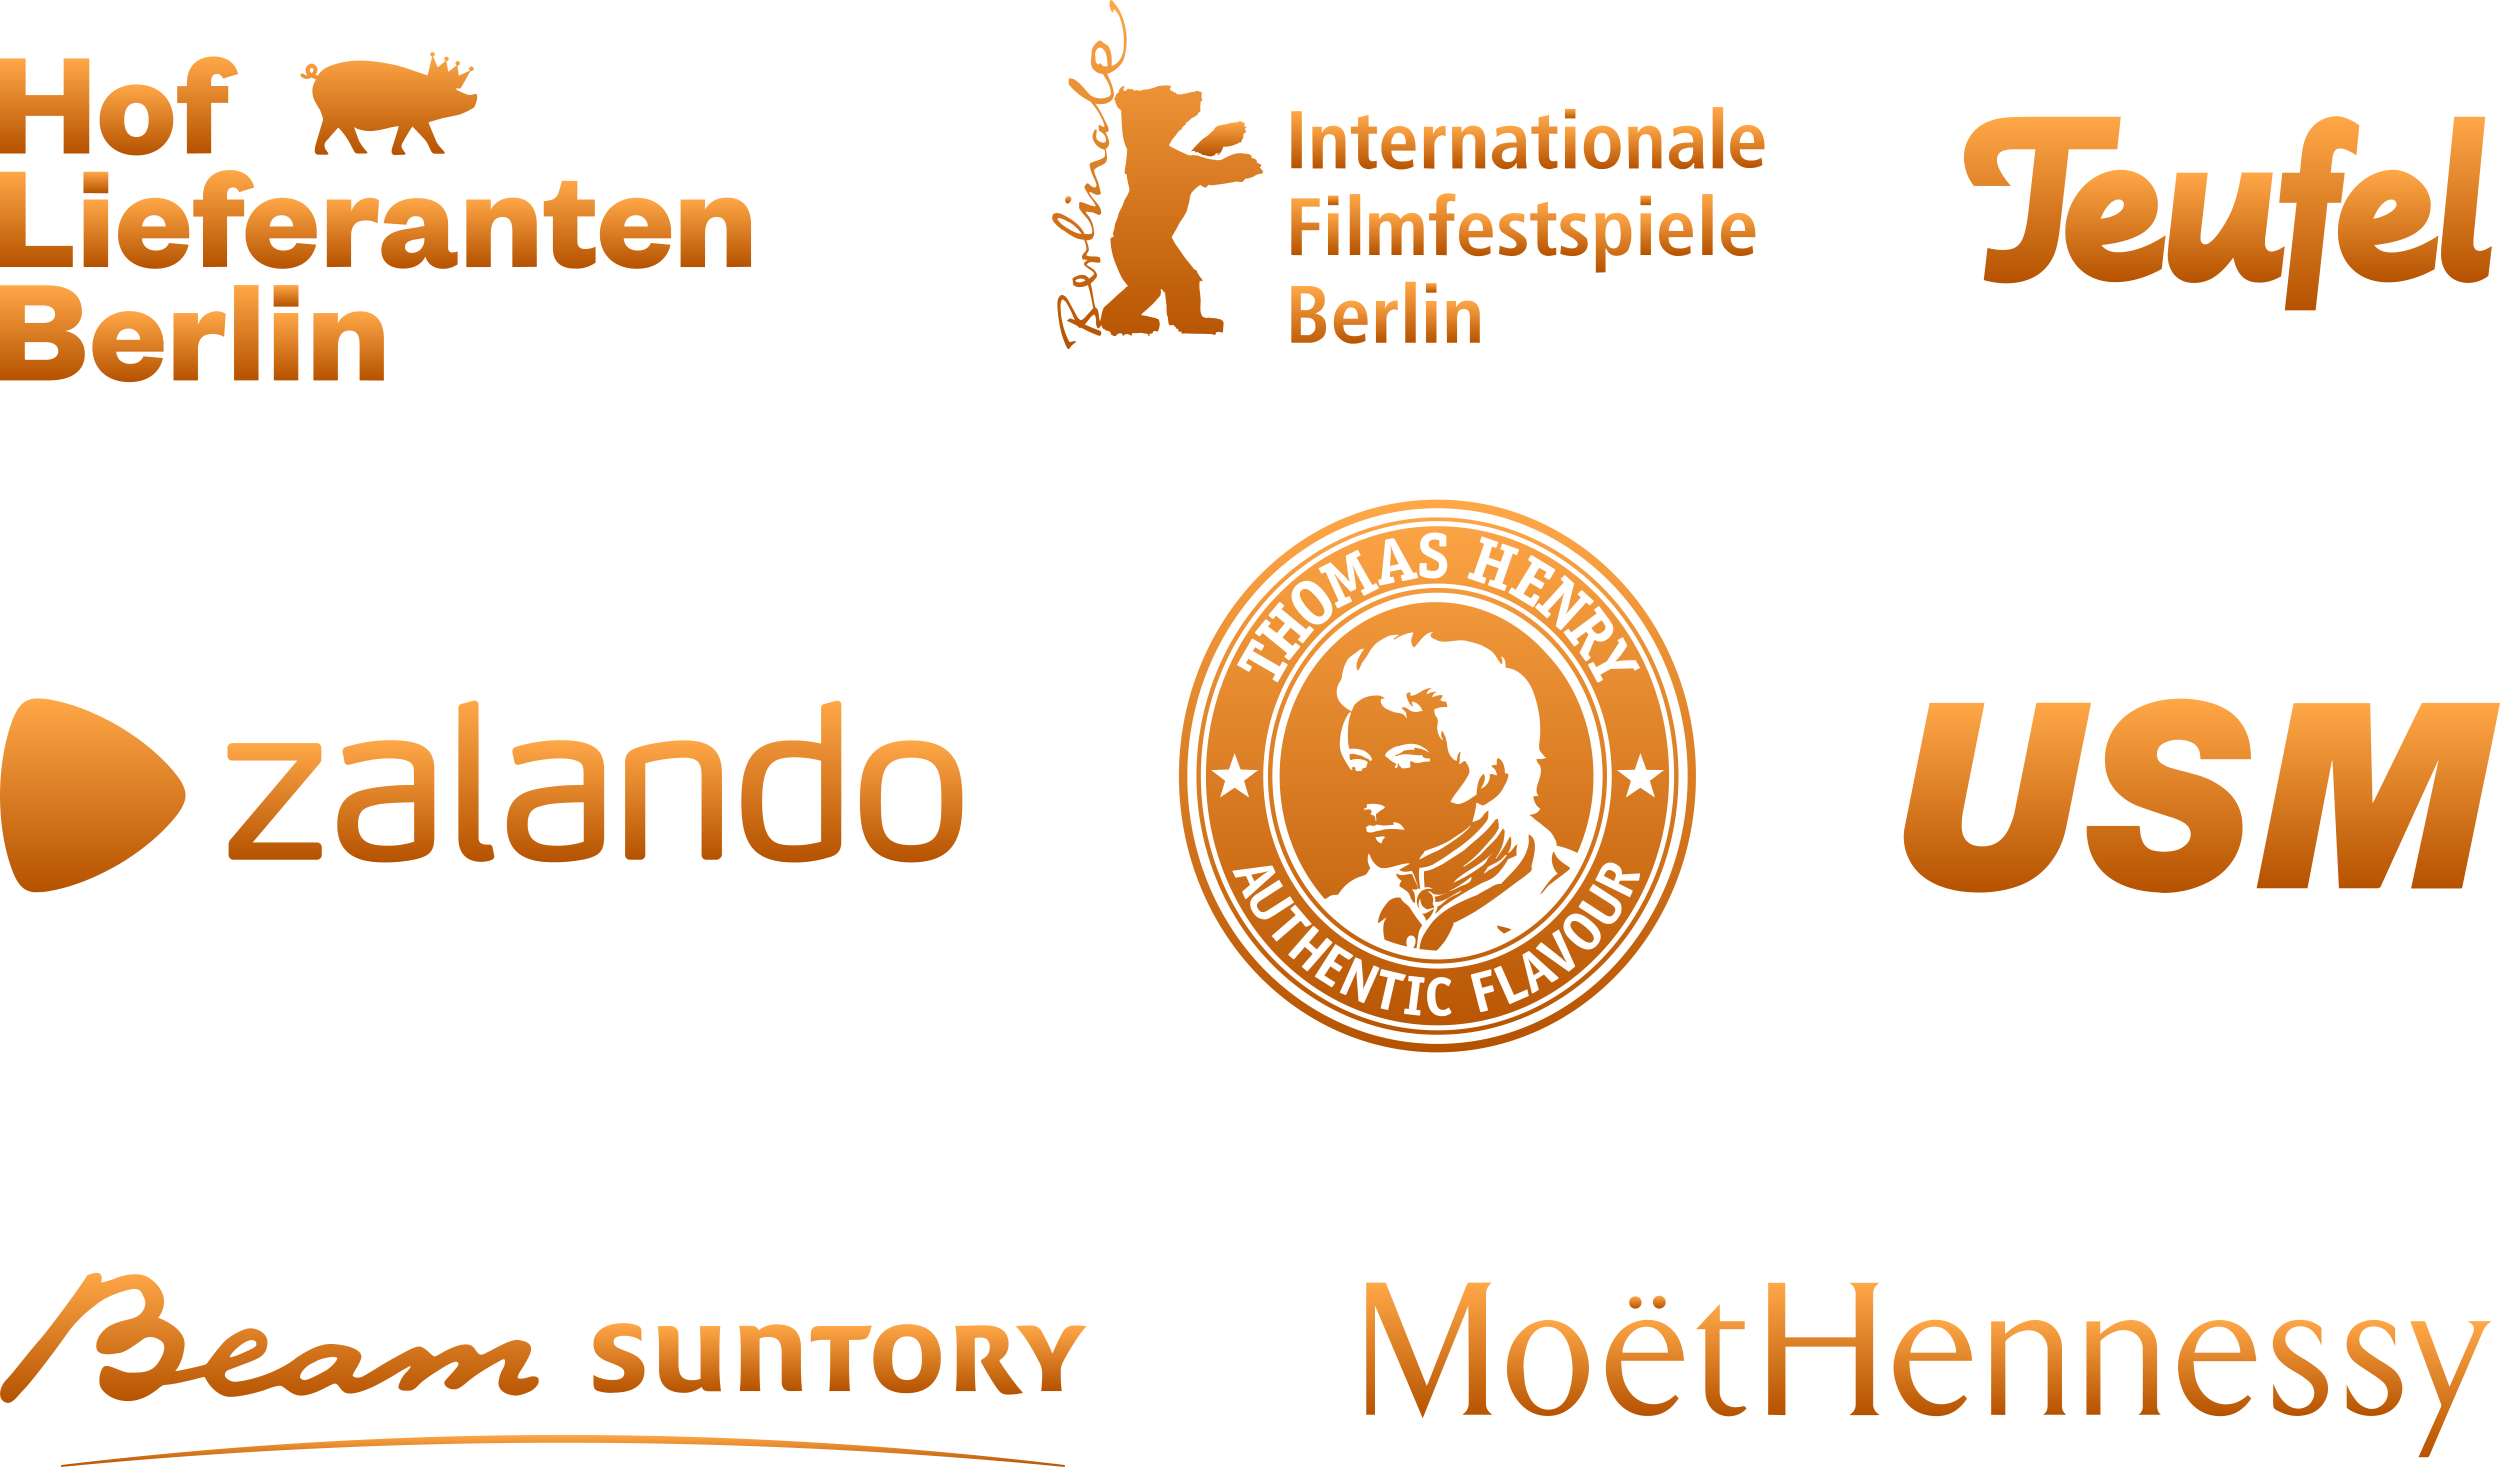 <svg xmlns="http://www.w3.org/2000/svg" viewBox="0 0 1288.2 755.9">
    <defs>
        <linearGradient x1="100%" y1="100%" id="gra">
            <stop offset="0%" stop-color="#B55200">
                <animate attributeName="stop-color" values="#B55200;#FFA848;#B55200" dur="3s" repeatCount="indefinite" />
            </stop>
            <stop offset="100%" stop-color="#FFA848">
                <animate attributeName="stop-color" values="#FFA848;#B55200;#FFA848" dur="3s" repeatCount="indefinite" />   
            </stop>
        </linearGradient>
    </defs>
    <g stroke="none" stroke-width="1" fill="none" fill-rule="evenodd">
        <g fill="url(#gra)" fill-rule="nonzero">
        <g>
    <rect class="a" x="665.4" y="57.3" width="5.4" height="29.4"/>
    <polygon class="a" points="670.8 118.6 679.8 118.6 679.8 114.7 670.8 114.7 670.8 106.5 680 106.5 680 102.2 665.4 102.2 665.4 131.4 670.8 131.5 670.8 118.6"/>
    <path class="a" d="M1064.2,119.5c0,15.6,10.3,26,25.8,26,7.6,0,16.1-2.4,23.9-6.8l2-17.4c-8.3,5.6-17.2,8.8-24.2,8.8-4,0-6.8-1-8.9-3.7,20.1-2.3,29.1-8.9,29.1-20.9,0-10-8.2-17.9-19-17.9C1077.4,87.6,1064.2,102.2,1064.2,119.5Zm27.5-16.6h.2a2.476,2.476,0,0,1,2.5,2.5c0,3.7-5.1,6.8-12,7.4C1084.7,106.8,1088.4,102.9,1091.7,102.9Z" transform="translate(0 -0.1)"/>
    <path class="a" d="M680.9,174.6c1.8-1.3,2.4-3.4,2.4-6,0-3.9-1.7-6-5.4-6.9v-.2a6.711,6.711,0,0,0,4.7-6.9c0-4.7-2.8-7.1-8.6-7.1h-8.6v29.2h9A9.951,9.951,0,0,0,680.9,174.6Zm-10.6-23.3h3a4.298,4.298,0,0,1,2.8,1.1,3.219,3.219,0,0,1,1.5,2.8,7.646,7.646,0,0,1-1.1,3.2,4.413,4.413,0,0,1-3.2,1.5h-3Zm0,21.5v-9h3c3.2,0,4.5,1.5,4.5,4.3,0,1.5-.2,2.6-1.1,3.2a3.356,3.356,0,0,1-3.2,1.5Z" transform="translate(0 -0.1)"/>
    <rect class="a" x="684.3" y="100.8" width="5.4" height="4.9"/>
    <path class="a" d="M1036.2,95.9C1031.8,91,1029,86,1029,82.6c0-4,2.6-5.6,9.5-5.6h10.3l-3.6,32.1c-1.9,16-4.4,19.8-13.3,19.8-2.4,0-3-.1-7.8-1l-1.9,16.5a40.522,40.522,0,0,0,11.5,1.7c8.7,0,15.7-2.8,20.3-7.8,4.5-5,6.2-10,7.5-21.4L1066,77h25l1.8-16.7h-48.1c-13.5,0-18.8,1-24.3,4.7a19.341,19.341,0,0,0-8.4,16.1,23.924,23.924,0,0,0,5.1,14.8Z" transform="translate(0 -0.1)"/>
    <path class="a" d="M681.6,86.9V74.4c0-3.3,1-5.2,3.4-5.2a3.631,3.631,0,0,1,2.6,1.1,7.813,7.813,0,0,1,.6,3.7V86.8l5.1.1v-14c0-5.4-2.1-8-6.4-8-2.6,0-4.3,1.1-5.8,3.7V65.4h-4.9l.2,21.5Z" transform="translate(0 -0.1)"/>
    <path class="a" d="M407.1,716.9l6.2-.1c-.4-4.2-.6-8.5-.6-12.8v-9.4c0-5.2-1.3-12.1-12.7-12.1a15.225,15.225,0,0,0-9.2,3.1c-.4-1.5-1.5-2.3-3.8-2.3h-6.1c.7,3.1.8,9,.8,14.4v4.8c0,5.4-.1,10.9-.5,14.4h10.6c-.4-3.4-.4-10.8-.4-15v-12.1a10.599,10.599,0,0,1,4.3-.8c6.6,0,7.1,4.1,7.1,9.5v13.6C402.8,715.1,404.2,716.9,407.1,716.9Z" transform="translate(0 -0.1)"/>
    <rect class="a" x="695.5" y="100" width="5.4" height="31.4"/>
    <path class="a" d="M409,444.5a56.581,56.581,0,0,0,16.3-2.1l.6-.2c7.2-1.5,7.7-5.2,7.6-9.6V363.4a2.049,2.049,0,0,0-1.9-2.3h-.3l-6,1.6c-1.9.3-2.2,1.4-2.2,2.2v18.4a61.689,61.689,0,0,0-14.8-1.7c-19.1,0-26.3,8.5-26.3,31.4C382,432.9,386.5,444.5,409,444.5Zm.2-54.2a58.856,58.856,0,0,1,13.9,1.8v41.7a54.019,54.019,0,0,1-13.8,1.9c-10.2-.1-16.5-1.2-16.6-22.6C392.8,393.7,397.7,390.5,409.2,390.3Z" transform="translate(0 -0.1)"/>
    <path class="a" d="M450,700.2c0,11.5,5.7,17.8,17.1,17.8s17.7-6.9,17.7-18.1c0-11.3-6-17.5-17.3-17.5S450,688.9,450,700.2Zm25.1-.2c0,7.7-2.6,11.2-7.6,11.2-5.2,0-7.8-3.5-7.8-11.2s2.7-11.3,7.8-11.3S475.1,692.3,475.1,700Z" transform="translate(0 -0.1)"/>
    <path class="a" d="M1272.1,145.9a17.731,17.731,0,0,0,10.1-3.6L1284,126.9c-3.2,1.9-4.8,2.5-6.1,2.5-2.2,0-3.4-1.3-3.4-4,0-1.1.2-4.8.5-6.9l5.6-58.2h-16l-6.4,64.6a58.469,58.469,0,0,0-.4,5.9C1257.8,140,1263.3,145.9,1272.1,145.9Z" transform="translate(0 -0.1)"/>
    <path class="a" d="M1204.7,119.5c0,15.7,10.3,26.1,25.8,26.1,7.7,0,16.2-2.4,24-6.8l2-17.4c-8.3,5.6-17.2,8.8-24.2,8.8-4,0-6.8-1.1-8.9-3.8,20.1-2.3,29.1-8.9,29.1-20.9,0-10-11-17.9-19.1-17.9C1217.9,87.6,1204.7,102.2,1204.7,119.5Zm27.4-16.6h.3a2.476,2.476,0,0,1,2.5,2.5c0,3.4-7.8,7-12,7.4C1225.2,106.8,1228.9,103,1232.1,102.9Z" transform="translate(0 -0.1)"/>
    <rect class="a" x="684.3" y="109.9" width="5.4" height="21.5"/>
    <path class="a" d="M441.3,690.5c4.4,0,5.5-.7,6.4-2.6a39.731,39.731,0,0,0,1.5-4.9,38.139,38.139,0,0,1-5.9.4H422.5c-4.2,0-4.7,1.8-4.7,4.8v3.5c1.3-.8,3.8-1.2,6.7-1.2h3.3v11.4c0,4.2-.1,11.5-.5,15H438c-.4-3.4-.5-10.8-.5-15V690.5Z" transform="translate(0 -0.1)"/>
    <path class="a" d="M1177.3,160h15.9l6.1-55.4h7l1.9-15.5h-7.2l.1-.9c.2-2.1.7-6.5.9-7.6.5-2.6,1.4-4.2,4.6-4,1.4.1,4.7,1.6,7.6,3.5l1.5-15.4c-3-2.4-8.1-4.7-11.4-4.7-8.8,0-15.5,5.9-17.5,15.2-.4,2-.7,3.9-.9,5.9l-.8,8H1176l-1.6,15.5h9Z" transform="translate(0 -0.1)"/>
    <path class="a" d="M469.5,444.5c24.3,0,26.4-16.2,26.4-31.4,0-15.9-2-31.5-26.4-31.5-24.3,0-26.4,16.3-26.4,31.5S445.2,444.5,469.5,444.5Zm0-54c14.8,0,15.5,7.8,15.6,22.6-.1,14.7-.8,22.4-15.6,22.5-14.8-.1-15.5-7.8-15.6-22.5C454,398.3,454.8,390.6,469.5,390.5Z" transform="translate(0 -0.1)"/>
    <path class="a" d="M550,105h.2a2.857,2.857,0,0,0,1.7-1.7,1.583,1.583,0,0,0-.1-1.5,1.496,1.496,0,0,0-1.5-.6,1.779,1.779,0,0,0-1.1.8,2.463,2.463,0,0,0-.2,2.2A1.996,1.996,0,0,0,550,105Z" transform="translate(0 -0.1)"/>
    <path class="a" d="M1130.4,145.9c7.6,0,13.5-3.7,20.4-13.1,1.9,9.1,6.1,13.1,13.8,12.9,3.5,0,6.8-1,10.8-3.2l1.9-15.6c-3.1,2-5,2.8-6.9,2.8s-3.3-1.7-3.3-4.1a28.096,28.096,0,0,1,.4-5l3.6-31.6h-16c-2.3,12.8-4.3,18.9-8.3,25.7-4.1,7.1-8.1,11.3-10.4,11.3-1.6,0-2.5-1.1-2.5-3a21.742,21.742,0,0,1,.2-3.6l3.5-30.3h-16l-4,35.2q-.45,3.6-.6,7.2C1117,140.3,1122.3,145.9,1130.4,145.9Z" transform="translate(0 -0.1)"/>
    <path class="a" d="M613.7,78.1a1.268,1.268,0,0,0,.6-.1.896.896,0,0,1,1.1.1c.3.1.1-.3.7-.3-.4.2-.1.5-.1.9a7.366,7.366,0,0,0,1.4-.4c-.1.3.3.3.2.6.2.2.3,0,.7.3.1-.2.2-.1.3,0s.2.2.3,0c.4.1.3.4.4.7,1.7,0,3.2.8,5,.8l1-.5c.9.2.8-1,1.5-1.2.6.7,1.1-.3,1.7-.6l-1.2,1.7c1.3-.3,1.8-1.7,2.4-2.7.4-.5.3-1.3.7-1.7a14.523,14.523,0,0,0,7.3-1.7.481.481,0,0,0,.6-.2.714.714,0,0,1,1-.3c.5-.2.5-.7.6-1.5.9-.5.8-1.8.8-2.8l1.3-1.1c.5-.8-.5-.8-.6-1.5a1.272,1.272,0,0,1,.9-.7c.1-.6-.7-.5-1-.7-.4-.4.2-.9.2-1.3a3.126,3.126,0,0,0-1.1-.9c-.3.4-.5-.2-.6-.4h-.5c-.6,0-1.2,0-1.5.5a27.379,27.379,0,0,0-5,.7c-2.6,1-6.3.3-7.4,3.4-1.4.9-2.4,2.5-3.9,3.3C618.5,72.4,616.1,75.5,613.7,78.1Z" transform="translate(0 -0.1)"/>
    <path class="a" d="M493,697.7v4.8c0,5.4-.1,11.1-.5,14.4h10.3c-.4-3.4-.5-10.8-.5-15V689.7a9.246,9.246,0,0,1,2.9-.4c3.8,0,4.8,2.3,4.8,5,0,2.3-.7,4.4-4,6.3-.7.4-.6,1-.2,1.8.8,1.6,5.2,9.1,6.6,11.2,2.6,3.7,3.5,5.2,7.2,5.1a30.81,30.81,0,0,0,7.5-.9,136.092,136.092,0,0,1-11.7-15.7c-.5-.8-.5-1,0-1.4a9.199,9.199,0,0,0,4.3-8.1c0-8.4-7.4-9.6-12.9-9.6-3.1,0-9.7.3-14.6.3C492.9,686.4,493,692.3,493,697.7Z" transform="translate(0 -0.1)"/>
    <path class="a" d="M757.4,176.7h5.1v-14c0-5.3-2.1-7.7-6.4-7.7-2.6,0-4.3,1-5.8,3.4v-3.2h-4.9l.2,21.5h5.2V164.2c0-3.2,1-4.9,3.4-4.9a2.882,2.882,0,0,1,2.6,1.1,6.465,6.465,0,0,1,.6,3.4L757.4,176.7Z" transform="translate(0 -0.1)"/>
    <path class="a" d="M808.7,121.9l2.1,1.1c1.3,1.1,2.2,1.9,2.2,3,0,1.2-1,2.1-3.2,2.1a14.519,14.519,0,0,1-5.4-1.5l-.4,4.3a17.952,17.952,0,0,0,6.2,1.1,9.208,9.208,0,0,0,5.8-1.7,5.647,5.647,0,0,0,2.1-4.7,6.711,6.711,0,0,0-.6-2.8,35.123,35.123,0,0,0-3.2-2.6l-2.6-1.7c-1.7-1.1-2.6-2-2.6-2.6,0-1.6,1.1-2.2,3.2-2.2a16.003,16.003,0,0,1,4.3,1.1l.4-4.3a24.825,24.825,0,0,0-5.4-.6,9.355,9.355,0,0,0-5.4,1.7,5.526,5.526,0,0,0-.7,8.2C806.1,120.2,807.2,120.8,808.7,121.9Z" transform="translate(0 -0.1)"/>
    <path class="a" d="M753.6,86.9V74.4c0-3.3,1-5.2,3.4-5.2a3.631,3.631,0,0,1,2.6,1.1,7.813,7.813,0,0,1,.6,3.7V86.8l5.1.1v-14c0-5.4-2.1-8-6.4-8-2.6,0-4.3,1.1-5.8,3.7V65.4h-4.9l.2,21.5Z" transform="translate(0 -0.1)"/>
    <polygon class="a" points="811.8 65.3 806.4 65.3 806.4 86.7 811.8 86.8 811.8 65.3"/>
    <path class="a" d="M740.1,105.5V110h-3.7v3.7h3.6v17.8l5.5.1V113.8h3.9v-3.7h-3.9v-3.9c0-1.7.7-2.6,2.4-2.6l1.9.4.2-3.9-3.4-.4C742.2,99.7,740.1,101.4,740.1,105.5Z" transform="translate(0 -0.1)"/>
    <rect class="a" x="806.4" y="56.1" width="5.4" height="4.9"/>
    <rect class="a" x="734.8" y="145.9" width="5.4" height="4.9"/>
    <path class="a" d="M754.2,113.1c-1.8,2.2-2.4,5-2.4,8.2s.7,5.8,2.4,7.5a9.904,9.904,0,0,0,7.5,3.3,14.322,14.322,0,0,0,6.4-1.5l-.2-3.9a9.22,9.22,0,0,1-5.8,1.5c-3.7,0-5.4-1.9-5.4-5.8h12.5v-1.1c0-7.5-2.8-11.4-8.6-11.4A8.198,8.198,0,0,0,754.2,113.1Zm10,6h-7.5a7.655,7.655,0,0,1,1.1-3.9,3.149,3.149,0,0,1,2.7-1.9C763.1,113.3,764.2,115.2,764.2,119.1Z" transform="translate(0 -0.1)"/>
    <path class="a" d="M778.2,128.1a16.694,16.694,0,0,1-5.4-1.5l-.4,4.3a22.104,22.104,0,0,0,6.5,1.1,8.649,8.649,0,0,0,5.6-1.7,5.469,5.469,0,0,0,2.2-4.7,5.547,5.547,0,0,0-.7-2.8,13.506,13.506,0,0,0-3.2-2.6l-2.6-1.7c-1.8-1.1-2.4-2-2.4-2.6,0-1.6,1.1-2.2,3.2-2.2a16.003,16.003,0,0,1,4.3,1.1l.2-4.3a24.825,24.825,0,0,0-5.4-.6,9.355,9.355,0,0,0-5.4,1.7,5.262,5.262,0,0,0-2.2,4.3,5.051,5.051,0,0,0,1.5,3.9c.6.4,1.7,1,3.2,2.1l2.1,1.1c1.5,1.1,2.1,1.9,2.1,3C781.4,127.2,780.4,128.1,778.2,128.1Z" transform="translate(0 -0.1)"/>
    <path class="a" d="M770.9,85.3a7.659,7.659,0,0,0,4.7,2,6.501,6.501,0,0,0,5.8-3.2h.2v2.8h5.1l-.4-3.9V73.4a11.211,11.211,0,0,0-1.7-6.4c-1-1.2-3.2-2.1-6.4-2.1a18.345,18.345,0,0,0-7.3,1.5l.4,4.3a8.648,8.648,0,0,1,6-2.1c2.6,0,4.1,1.5,4.1,4.3v.6h-1.1c-3.7,0-6.5.4-8.4,1.5a6.529,6.529,0,0,0-1.6,1.3A6.445,6.445,0,0,0,770.9,85.3Zm4.7-8.1a11.393,11.393,0,0,1,5.4-1.1h.5v1.5c0,3.9-1.5,6-4.3,6A3.339,3.339,0,0,1,775,83a2.985,2.985,0,0,1-1.1-2.6A3.514,3.514,0,0,1,775.6,77.2Z" transform="translate(0 -0.1)"/>
    <path class="a" d="M792.2,125.5c0,4.3,2.1,6.5,6.1,6.5l3.6-.6v-3.7l-2.2.4c-1.5,0-2.1-1.1-2.1-3V113.7h4.3V110h-4.3v-6l-5.4,1.5V110h-3.7v3.7h3.7L792.2,125.5Z" transform="translate(0 -0.1)"/>
    <polygon class="a" points="887.9 55.2 882.5 55.2 882.5 86.7 887.9 86.8 887.9 55.2"/>
    <rect class="a" x="734.8" y="155.1" width="5.4" height="21.5"/>
    <path class="a" d="M792.8,80.8c0,4.3,2.2,6.5,6,6.5l3.7-.9V83l-2.2.2c-1.5,0-2.1-1.1-2.1-2.8V69h4.3V65.3h-4.3v-6l-5.4,1.3v4.7h-3.7V69h3.7Z" transform="translate(0 -0.1)"/>
    <path class="a" d="M699.8,80.8c0,4.3,2.1,6.5,5.9,6.5l3.7-.9V83l-2.1.2c-1.5,0-2.1-1.1-2.1-2.8V69h4.3V65.3h-4.3v-6l-5.4,1.3v4.7h-3.7V69h3.7L699.8,80.8Z" transform="translate(0 -0.1)"/>
    <path class="a" d="M854.9,674.4h.2a3.315,3.315,0,1,0-.2,0Z" transform="translate(0 -0.1)"/>
    <rect class="a" x="724.1" y="145.2" width="5.4" height="31.4"/>
    <rect class="a" x="845.3" y="100.8" width="5.4" height="4.9"/>
    <path class="a" d="M844.4,86.9V74.4c0-3.3,1-5.2,3.6-5.2,1.1,0,2.2.5,2.4,1.1a8.081,8.081,0,0,1,.9,3.7V86.8l4.8.1v-14c0-5.4-2.1-8-6.4-8-2.6,0-4.3,1.1-5.8,3.7V65.4H839l.4,21.5Z" transform="translate(0 -0.1)"/>
    <path class="a" d="M704.7,166.4c0-7.5-2.8-11.4-8.6-11.4a8.199,8.199,0,0,0-6.4,3.2c-1.8,2.2-2.4,5-2.4,8.2s.7,5.8,2.4,7.5a9.847,9.847,0,0,0,7.4,3.3,14.432,14.432,0,0,0,6.5-1.5l-.2-3.9a9.22,9.22,0,0,1-5.8,1.5c-3.7,0-5.4-1.9-5.4-5.8h12.5Zm-12.5-2.1a7.655,7.655,0,0,1,1.1-3.9,2.872,2.872,0,0,1,2.8-1.9c2.5,0,3.6,1.9,3.6,5.8l-7.5,0Z" transform="translate(0 -0.1)"/>
    <path class="a" d="M709,155.2v21.5h5.4V164.9a5.703,5.703,0,0,1,1.5-4.3,4.298,4.298,0,0,1,2.8-1.1l1.5.4V155h-.7a5.802,5.802,0,0,0-5.8,4.3v-4.1Z" transform="translate(0 -0.1)"/>
    <path class="a" d="M739.1,75.2a5.703,5.703,0,0,1,1.5-4.3,4.298,4.298,0,0,1,2.8-1.1l1.5.4V65H744c-2.4,0-4.5,1.5-5.6,4.3V65.4h-4.7V86.8l5.4.2L739.1,75.2Z" transform="translate(0 -0.1)"/>
    <path class="a" d="M705.5,131.5h5.4V118.6a7.111,7.111,0,0,1,.7-3.2,3.052,3.052,0,0,1,2.8-1.3c2,0,2.6,1.3,2.6,3.9v13.5h5.2V118.6a11.432,11.432,0,0,1,.7-3.2,3.401,3.401,0,0,1,3-1.3c1.8,0,2.4,1.3,2.4,3.9v13.5h5.3V118.4c0-5.8-2.1-8.6-6-8.6-2.6,0-4.3,1.1-6,3.2a5.781,5.781,0,0,0-5.4-3.2,5.248,5.248,0,0,0-5.4,3.4l-.4-3.2h-4.9L705.5,131.5Z" transform="translate(0 -0.1)"/>
    <path class="a" d="M842.5,668.1a3.083,3.083,0,0,0-3,3.3,3.031,3.031,0,0,0,3.1,3h.2a3.154,3.154,0,1,0-.3-6.3Z" transform="translate(0 -0.1)"/>
    <path class="a" d="M722,87.4a14.322,14.322,0,0,0,6.4-1.5L728,82c-1.3,1.1-3.2,1.3-5.6,1.3-3.7,0-5.4-1.7-5.4-5.6h12.4V76.6c0-7.5-2.8-11.6-8.6-11.6a8.052,8.052,0,0,0-6.4,3.2,13.309,13.309,0,0,0-2.6,8.4,10.919,10.919,0,0,0,2.6,7.5A9.633,9.633,0,0,0,722,87.4Zm-4-17.1c.2-1.1,1.3-1.7,2.8-1.7,2.5,0,3.6,1.7,3.6,5.8h-7.5C716.9,72.4,717.1,71.4,718,70.3Z" transform="translate(0 -0.1)"/>
    <rect class="a" x="845.3" y="109.9" width="5.4" height="21.5"/>
    <path class="a" d="M967.7,661.7a4.348,4.348,0,0,1,.7-.6H952.9a7.003,7.003,0,0,1,3.3,6.5c-.1,6.8,0,13.6,0,20.4v1.2H919.9v-28.1h-8.8v68l8.9.2V694h36.2v29.9a5.922,5.922,0,0,1-2.4,4.7c-.2.2-.5.4-.8.7h15.3v-.2c-.2-.1-.3-.3-.5-.4a6.27,6.27,0,0,1-2.6-5.3V666.9A6.133,6.133,0,0,1,967.7,661.7Z" transform="translate(0 -0.1)"/>
    <path class="a" d="M833.1,131.9a7.248,7.248,0,0,0,5.8-2.8,18.608,18.608,0,0,0,1.7-8.4,16.036,16.036,0,0,0-1.7-7.7,6.501,6.501,0,0,0-5.8-3.2c-2.8,0-4.7,1-5.8,3.4h-.2V110h-5.2l.4,3.7v26.9l5-.2V128.2h.4A5.255,5.255,0,0,0,833.1,131.9Zm-5.9-11.1c0-4.9,1.5-7.5,4.3-7.5a2.921,2.921,0,0,1,3,2.1,24.824,24.824,0,0,1,.6,5.4c0,4.7-1,7.3-3.6,7.3C828.7,128.1,827.2,125.5,827.2,120.8Z" transform="translate(0 -0.1)"/>
    <path class="a" d="M825.7,87.2a9.51,9.51,0,0,0,6.2-2.1c2.1-1.9,3.2-5.2,3.2-9s-1.1-7.1-3.2-9a8.764,8.764,0,0,0-6.2-2.2,9.953,9.953,0,0,0-6.4,2.2c-2.1,1.9-3.2,5.2-3.2,9s1,7.1,3.2,9A8.871,8.871,0,0,0,825.7,87.2Zm-4.3-11.1c0-4.9,1.5-7.5,4.3-7.5,2.6,0,4.1,2.6,4.1,7.5s-1.5,7.5-4.1,7.5C822.9,83.6,821.4,81,821.4,76.1Z" transform="translate(0 -0.1)"/>
    <path class="a" d="M866,692.4a17.839,17.839,0,0,0-8.4-10.1c-8.3-4.3-18.5-1.9-24.5,5.8-7.1,9.1-7.6,23-1,32.5a19.63,19.63,0,0,0,16.8,9.1,20.237,20.237,0,0,0,4.3-.4c5.3-1.1,8.9-4.4,11.8-8.7-.6-.6-1.1-1.2-1.7-1.8a20.028,20.028,0,0,1-1.6,1.4,15.154,15.154,0,0,1-21.2-1.9,20.428,20.428,0,0,1-4.6-10.4c-.3-2.1-.4-4.3-.6-6.6h32.4A27.526,27.526,0,0,0,866,692.4Zm-6.6,4.7H836c.1-5.5,4.4-11.5,9.2-12.9a12.574,12.574,0,0,1,3.3-.5,9.413,9.413,0,0,1,7.8,4.2,15.633,15.633,0,0,1,3.1,8.3Q859.4,696.65,859.4,697.1Z" transform="translate(0 -0.1)"/>
    <path class="a" d="M863.7,109.8a8.514,8.514,0,0,0-6.4,3.2c-1.8,2.2-2.4,5-2.4,8.2s.7,5.8,2.4,7.5a9.471,9.471,0,0,0,7.4,3.3,14.432,14.432,0,0,0,6.5-1.5l-.2-3.9a9.22,9.22,0,0,1-5.8,1.5c-3.7,0-5.4-1.9-5.4-5.8h12.5v-1.1C872.3,113.7,869.5,109.8,863.7,109.8Zm-3.8,9.3a7.655,7.655,0,0,1,1.1-3.9,2.927,2.927,0,0,1,2.7-1.9c2.6,0,3.7,1.9,3.7,5.8Z" transform="translate(0 -0.1)"/>
    <rect class="a" x="877.1" y="100" width="5.4" height="31.4"/>
    <path class="a" d="M897.3,724.9a16.01,16.01,0,0,1-2.3.3c-5.2.4-8.9-3.1-8.9-8.3V685H899v-4.1H886.2V672c-4.1,4.4-8.1,8.6-12.2,13h4.7v31.1a26.343,26.343,0,0,0,.2,2.8c.8,6.6,5.7,10.9,11.8,11a14.974,14.974,0,0,0,2.2-.2,11.464,11.464,0,0,0,7.1-3.9C898.8,724.5,898.9,724.5,897.3,724.9Z" transform="translate(0 -0.1)"/>
    <path class="a" d="M877.9,86.9l-.4-3.9V73.4a11.211,11.211,0,0,0-1.7-6.4c-1.1-1.2-3.3-2.1-6.5-2.1a17.404,17.404,0,0,0-7.1,1.5l.2,4.3a9.156,9.156,0,0,1,6.2-2.1c2.4,0,3.9,1.5,3.9,4.3v.6h-1.1c-3.7,0-6.5.4-8.2,1.5a6.032,6.032,0,0,0-3.2,5.8,5.276,5.276,0,0,0,2.1,4.5,6.996,6.996,0,0,0,4.7,2,6.501,6.501,0,0,0,5.8-3.2h.4v2.8l4.9,0Zm-5.5-9.3c0,3.9-1.5,6-4.3,6a3.935,3.935,0,0,1-2.1-.6,3.631,3.631,0,0,1-1.1-2.6,3.514,3.514,0,0,1,1.7-3.2,11.155,11.155,0,0,1,5.4-1.1h.4L872.4,77.6Z" transform="translate(0 -0.1)"/>
    <path class="a" d="M785.8,684.5c-6.5,5.3-9.2,12.5-9.3,20.7v.9a26.195,26.195,0,0,0,5,15c4,5.6,9.4,8.7,16.3,8.6h.3c5.6-.1,10.2-2.7,13.9-6.8a27.328,27.328,0,0,0-.8-36.8A18.696,18.696,0,0,0,785.8,684.5Zm22.7,32.8a14.2,14.2,0,0,1-3.3,6c-4.5,4.8-12.2,4.1-16.1-1.6a22.22,22.22,0,0,1-3.5-10.3c-.3-2.4-.4-4.8-.6-7.2a41.52,41.52,0,0,1,2-11.6,15.344,15.344,0,0,1,4.1-6.5,9.434,9.434,0,0,1,12.9.3c2.9,2.8,4.3,6.3,5.2,10.1A38.662,38.662,0,0,1,808.5,717.3Z" transform="translate(0 -0.1)"/>
    <path class="a" d="M31.5,755v1c85-8.3,171.5-12.5,258.6-12.5,87.4,0,173.4,4.2,258.6,12.5v-1a2164.975,2164.975,0,0,0-517.2,0Z" transform="translate(0 -0.1)"/>
    <path class="a" d="M48.2,673.4c.6-.5,1.3-1,1.8-1.4,3.5-2.9,10.4-6,16.8-7.4,5.2-1.2,6.1,1,7.2,3.8a3.697,3.697,0,0,1,.5,1.1,5.987,5.987,0,0,1-.3,4.9,8.484,8.484,0,0,1-4.7,4.6c-1.4.5-3,.9-4.5,1.3a33.14,33.14,0,0,0-8.5,3c-3.9,2.2-7.5,7-6.8,11.4a3.158,3.158,0,0,0,1.3,2.2c2.3,1.7,7.3.9,10.3.4h.2c2.8-.4,7-3.4,10.1-5.6,1.1-.8,2.1-1.5,2.7-1.9,1.9-1.1,5.3-1.3,8.9,1.4a3.973,3.973,0,0,1,1.4,2.6c.3,2.9-1.8,7-4.1,9.8-3.1,3.7-8.2,3.8-12.6,3.8h-.8c-2.1.1-4.7-1-6.9-1.9-3.1-1.2-5.7-2.3-7-.9-2,2.3-2.7,8-1.2,10.6,1.6,2.8,6.7,7.4,15.5,6.8,6.3-.6,10.9-3.9,14-6.3a10.654,10.654,0,0,1,2.8-1.9,67.191,67.191,0,0,0,10-1.6c6.9-1.4,10.9-3,11.3-2.4,0,0,3.2,7.4,10.2,9.7,5.2,1.6,19.3-2.7,19.9-2.9.9-.3,1.6-.6,2.4-.9a30.293,30.293,0,0,1,5.9-1.6c.8-.1,2,.7,3.3,1.7,2.2,1.7,4.9,3.7,8.7,3.4,4.5-.4,9.2-2.7,12.6-4.5,1.2-.6,2.1-1.1,2.9-1.4,1.6-.7,2.3.1,3.5,1.7a9.516,9.516,0,0,0,1.9,2.1c2.3,2,7.5,1.2,15.7-2.6q6.3-3.15,12.3-6.9c2.1-1.3,3.9-2.3,5.2-3a4.418,4.418,0,0,1,1.6-.6c-.1.3-.3,1.1-2.1,3a15.643,15.643,0,0,0-4.2,7.2,1.397,1.397,0,0,0,.3,1.5c.8,1.1,3,1,4.9,1,2.2-.1,3.1-.9,5-2.8l1.2-1.2c2.8-2.6,12-8.5,15.6-10.2,2.4-1.1,3.2-.7,3.5-.4.4.3.3,1.1.2,1.4-.3.9-2.5,3.4-4.2,5.2-1.8,2-2.8,3.1-2.9,3.6a2.211,2.211,0,0,0,.6,1.9,5.534,5.534,0,0,0,4.4,1.8c2.3,0,4.3-1.7,6.8-3.8,1.2-1,2.5-2,4-3.1,3.7-2.6,8.5-5.4,11.4-7l2-1.1c.8-.5,1.4-.6,1.7-.4.4.3.4,1.1.2,2.3a8.084,8.084,0,0,1-1.1,2.7,17.876,17.876,0,0,0-2.1,6.4c-.5,4.8,4,6.8,8.2,7.2,2,.2,5.4-.8,8.8-2.5,2.2-1.5,4.4-3.7,3.5-6.3-.6-1.3-3.2-1.3-5-.7s-4.4,1.2-5.4.5c-.8-.5.5-2.6,2-4.9a56.342,56.342,0,0,0,3.8-6.8c.9-2.2,1.1-3.8.5-5-.8-1.6-2.7-2.3-5.9-2.9s-9.1,2.5-15,5.7a26.03,26.03,0,0,0-2.4,1.2c-2.6,1.3-3.3.7-5.4-2.4-2.4-3.6-7.6-2.2-11.7-.5a40.661,40.661,0,0,0-5.5,2.8c-1.6.9-3.2,1.8-3.7,1.6a10.179,10.179,0,0,1-2.3-1.8,17.301,17.301,0,0,0-4.1-3c-2.1-.9-5.3.8-10.3,3.5l-1.7.9c-4.2,2.2-9.4,5.4-13.5,7.9l-4,2.4c-3.1,1.8-5.5,1-6,.1s4.2-6.6,4.4-9.7c.2-4.1-7.8-6.1-13.8-6.6-6.9-.6-12.7,2.5-19.5,6.9-10.2,8.3-25.9,12.3-31.8,12.5a7.716,7.716,0,0,1-1.5-.2c-1.1-.2-3.4-1.7-3.7-2.8a2.98,2.98,0,0,1,1.2-2.8c.7-.3,2.9-1.1,5.4-2.1,3.3-1.2,7.1-2.6,9.4-3.7,3.2-1.5,6-3.6,5.9-9.1-.1-4.5-5.7-7.2-9.5-6.8s-10.1,4.1-13,7.1-8.2,10.4-8.9,11.2-15.1,3.7-15.3,3.6c-.5,0-.8.2-.8.1.1-.2,4.1-4.3,4.8-13.4s-13.6-14.1-13.6-14.1c.1-.1.2-.3.3-.4a13.048,13.048,0,0,0,2.6-6.3c.9-6.1-3.5-11.3-8-14.1-4.4-2.7-11.5-1.4-14.7-.3l-1.9.7a56.82,56.82,0,0,1-7,2.2.693.693,0,0,1-.5,0c-.1-.1,0-.7,0-1.2a4.3,4.3,0,0,0-.2-2.5c-1-2-4.2-1.1-6.8-.1a.367.367,0,0,0-.3.1c-5.2,8.5-21.7,30.2-24.5,33.2-1.3,1.4-4.3,5-7.5,9-3.8,4.7-7.7,9.6-9.5,11.4-2.4,2.4-3.7,5.7-3.4,8.2a4.376,4.376,0,0,0,2,3.4,4.728,4.728,0,0,0,1.9.6c2.1,0,4.1-2.2,6.1-4.5.7-.8,1.4-1.6,2.1-2.3,3.5-3.5,14.7-18,21.5-27.7A64.998,64.998,0,0,1,48.2,673.4Zm106.4,35.8c.2-1.3,2.2-4.7,6.1-6.6l1.3-.6a17.831,17.831,0,0,1,5.4-2.1,27.607,27.607,0,0,1,4-.6,5.381,5.381,0,0,1,2.2.4c.2.1.2.2.2.2.2.9-2.6,4.3-5.4,6.1-2.7,1.6-8.2,4.5-10.5,5.1a2.922,2.922,0,0,1-2.8-.6A1.302,1.302,0,0,1,154.6,709.2Zm-33-14c1.1-.9,2.2-1.9,3.4-2.7a13.641,13.641,0,0,1,4.2-1.9,3.887,3.887,0,0,1,1.5.2c1.3.4,1.3,1,1.4,1.9.1.8-.7,1.5-1.6,2-1.7,1-4,1.9-5.7,2.7-.2.2-6,2.5-6.3,2C118.2,698.7,120.2,696.5,121.6,695.2Z" transform="translate(0 -0.1)"/>
    <path class="a" d="M43.7,182.6c0-7-4.4-10.8-10.2-12a9.737,9.737,0,0,0,8.7-10c0-8.2-5.7-13.5-18.3-13.5H0v49H25.5C37,196.1,43.7,191.1,43.7,182.6ZM12.8,157.5h9.3c4.5,0,6.3,2,6.3,4.6,0,2.4-1.8,4.4-6.3,4.4H12.8Zm0,28v-9.1H23.3c4.7,0,6.7,2,6.7,4.6s-2,4.5-6.6,4.5Z" transform="translate(0 -0.1)"/>
    <path class="a" d="M13.1,458.5a11.229,11.229,0,0,0,6.6,1.3,27.001,27.001,0,0,0,4.9-.4c11-1.8,23.2-6.2,36.2-13.7h.1c12.9-7.7,22.7-16.2,29.8-25,4.4-5.5,4.9-9,4.9-10.8s-.5-5.3-4.9-10.8c-7-8.8-16.9-17.3-29.8-25-13-7.5-25.2-11.9-36.2-13.7a40.452,40.452,0,0,0-4.9-.4,13.163,13.163,0,0,0-6.7,1.5c-1.5.9-4.2,3.1-6.7,9.7C2.5,381.8.1,394.8,0,410v.1c.1,15.2,2.4,28.1,6.4,38.7C8.8,455.4,11.6,457.6,13.1,458.5Z" transform="translate(0 -0.1)"/>
    <path class="a" d="M547.7,686.3a117.023,117.023,0,0,0-5.4,11.3,119.503,119.503,0,0,0-5.5-11.4c-1-1.7-2.2-3.1-6.4-3.1a55.284,55.284,0,0,0-7.1.4c4.5,4.2,9.8,13.6,12.2,18.5a11.213,11.213,0,0,1,1.5,5.1v.8a67.884,67.884,0,0,1-.5,9h10.6a67.882,67.882,0,0,1-.5-9v-.8a10.638,10.638,0,0,1,1.3-5.5c2.5-4.8,8.7-15.1,12-18.1a44.424,44.424,0,0,0-6.3-.4A6.276,6.276,0,0,0,547.7,686.3Z" transform="translate(0 -0.1)"/>
    <path class="a" d="M650.4,88.4c.3-.1.3-.4.2-.7-1,0-.7-1.1-1.6-1.3a1.549,1.549,0,0,0,.8-.8c.2-.2.2-.6-.2-.6,0-.4-.2-.4-.5-.4a.749.749,0,0,1-.5-.1c.2-.8-1-.2-1.1-.8.8-.8-.8-1.2-.7-1.9a3.444,3.444,0,0,1-2-.4l.2-.9c-.8-.5-1.4-1.3-2.8-1.1a11.27,11.27,0,0,1-1.8-.3c-4.6-.5-7.9,1.9-11.6,3.6a2.462,2.462,0,0,0-1.2-.1,1.672,1.672,0,0,1-1.2-.1,29.803,29.803,0,0,1-8.9-2.2l-2.4-.3a2.202,2.202,0,0,0-.8.1,1.704,1.704,0,0,1-1,0h-.9c0-.2-.2-.2-.4-.2-.3,0-.5,0-.5-.3a71.278,71.278,0,0,1-9.2-4.5,19.112,19.112,0,0,1,3.6-5.3,8.371,8.371,0,0,1,3-3.2,3.681,3.681,0,0,1,2.1-2.3c.5-.3-.3-.8.2-1.1,1-.1,1.6-1.2,2.4-1.8,1.1-1,2.6-1.2,3.5-2.4.2-.8,1.1-1.1,1.5-1.7l-.2-2c.5-1-.3-2.6.9-3.3.4-.5,0-1.1-.1-1.6-.3-.9.3-1.8,0-2.7a2.695,2.695,0,0,0-1.5-.5c-.7-.6-1.6-.1-2.2.2a16.399,16.399,0,0,0-4.4.9,6.28,6.28,0,0,0-1.9.3,4.869,4.869,0,0,1-1.2.1,3.211,3.211,0,0,0-1.4.1c-.2-.4-.7-.6-.7-1.1a.781.781,0,0,1-1.1-.2.693.693,0,0,0-1-.3c-.2-.6-.9-.6-1-1.3-.1-.5.7-.8.8-1.2-2.1-1.1-4.7-.4-7-.2a20.791,20.791,0,0,1-6.8,1.8c-1.4.1-2.9,1.2-4.1.1-.6.2-1.1.9-2.1-.3-.5-.5-1.2,0-1.6.1-.1-.2-.3-.5-.6-.4-.5,0-.8.6-1.1,1l-1,.2c-.9-.2.2-.9-.6-1.3.3-.4.9-.8.7-1.4a3.242,3.242,0,0,0-2.4,1.8c-.4.1-.7.5-.3.9-.2.8-.9,1.2-1.5,1.7a13.359,13.359,0,0,0-.7,1.8l-.5.8c.2.4.5.2.7.3-.1.3-.4.5.2.8-.7.6.5,1.1.4,1.9a6.653,6.653,0,0,0,2.2,2.5.651.651,0,0,1,.2.9c.5,6.7.1,13.7,3.1,19.3a72.972,72.972,0,0,1-.8,8.3,24.738,24.738,0,0,0-.5,3.8c.1.7.7.6,1.1,1,.1,2.7,1,5.2,1.4,7.7-.4,2.6-2.4,4.5-3.1,6.9-.6,2.3-2.4,4.2-2.9,7.1-.6,2-1.7,3.6-1.7,5.7-.2,1.4-1.5,3-.3,4.3-.5.6-1.5.4-1.8,1.4a33.76,33.76,0,0,0,.7,6.3c.7,3.9,2.3,7.5,4.1,11.6a20.834,20.834,0,0,0,2,3.6,24.282,24.282,0,0,1,2.4,3.2c-.3,0-.8-.4-1.1,0a10.924,10.924,0,0,1-2.4,2.4c-3.1,2.6-6,5.6-9,8.1-1.3,2.2-1.3,5-2.1,7.3a11.324,11.324,0,0,1-.6-3.6c-.3-1.3-.3-3-1.8-3.6-1.1-4-1.3-8.3-2.4-12.3a15.348,15.348,0,0,0,3.2-3.5c.5-3-2.9-4.6-5-5.9-.2-.1-.2-.4-.1-.6,1.1-1.3,2.6-1.1,4.2-.9a6.609,6.609,0,0,0,2.8,0l-.3-2.5c-1.3-.7-3-.5-4.7-.6-.8-.1-1.7,0-2.3-.6.2-1.1,1.2-1.8,1.3-2.9a15.647,15.647,0,0,0-1.4-4.8,6.216,6.216,0,0,0,3.3-.8c0-.8.6-1.3.8-2.1-.1-3.8-.9-7.4-3.4-10.2-.4-.6-1-1.1-.8-1.7,1.1.2,2.2.3,3.4.4l2.5,1.1c.6.3,1.5.4,1.8-.4a2.743,2.743,0,0,0-.1-2c-.7-2.5-2.9-4.4-4.6-6.6-.4-.9-1.4-1.7-1.2-2.7,1.7.5,3.1,2,5.1,1.5a.824.824,0,0,0,.7-1l-1.1-4.6c-.7-2.4-2-4.5-2.4-7,1.2-1.7,3.4-2.1,5.1-3.2,2.7-1.6,1.3-5.3,1-7.7a4.557,4.557,0,0,0,1.8-3.2,15.362,15.362,0,0,0-2-5.4c.5-.1,1.1,0,1.4-.5a3.114,3.114,0,0,0-.1-2.5c-2.1-4-3.7-8.1-6.5-11.8,2.1.4,4.8.5,6.7-.6a4.815,4.815,0,0,0,2.9-4.1c-.3-3.9-1.9-7.2-3.5-10.6,3.7-1.1,7.7-4.5,8.8-8.3a35.759,35.759,0,0,0,1.1-12.6c-.8-5.4-2.2-10.7-5.8-15.1-.7-.8-1.1-2-2.2-2.1-.9.6-.5,1.8-.8,2.7a38.169,38.169,0,0,0,1.3,3.6c1.2.4.6-1.2,1.1-1.6a10.758,10.758,0,0,1,3.2,4.9,38.282,38.282,0,0,1,1.7,16.1c-.4,3.4-2.5,7.3-6.1,8.3.2-3.7.1-7.7-2-10.6l-1.6-.9c-1-.5-1.8-2.1-3.1-1.5-1.9,1.5-3.5,3.4-3.6,5.8,0,2.7-1.1,5.9.4,8.3a6.79,6.79,0,0,0,5.3,3c2.1,3.2,4.2,6.4,4.2,10.4a2.539,2.539,0,0,1-1.3,1.4,9.712,9.712,0,0,1-9.2-.8c-2.8-2.8-5.2-6.5-8.6-8.3a4.787,4.787,0,0,0-2.6-.3c.2,1.2-.6,2.8.6,3.7a34.777,34.777,0,0,0,10.5,8.1,35.576,35.576,0,0,1,7.1,11.6c.1.4.4,1.1-.1,1.5-.9.1-1.5-.9-2.3-1.1-.9.7,0,1.9-.3,2.9.6.5,1.4.9,2,1.5a4.52,4.52,0,0,1,1.7,4,1.589,1.589,0,0,1-1,.8,4.918,4.918,0,0,1-3-1c-1.8-1.3-.7-3.6-.8-5.6-.3-.1-.7-.3-1-.1-.8,1.6-1.6,3.5-.8,5.3.9,2.3,3.3,4.7,5.9,5a7.718,7.718,0,0,1,0,3.7c-1.9,1.7-4.5,1.9-6.7,3-.9-.1-1,.8-1,1.5.4,3.5,2.4,6.3,3.4,9.5,0,.5.3,1.2-.3,1.6-.7.5-1.4-.1-2-.3-1-.4-1.6-2.1-2.7-1.5-.5.7-1.2,1.2-1.1,2.2l2.4,4.2c1.1,1.7,2.8,3.1,3.4,5.3-2.4,0-4.3-1.2-6.5-1.9-.7-.1-1.4-.6-2,0-.2.9.2,1.7-.1,2.6,1.3,3.1,4.7,5.3,5.9,8.4.5,1.6,1.4,3.3.6,5a6.523,6.523,0,0,1-2.4.2h-1.2c-2.2-4.9-7.4-8.2-11.9-10.3-1.2-.5-3.1-.9-4.3.1a3.311,3.311,0,0,0-.2,3.2,16.784,16.784,0,0,0,4.6,4.6c3.6,2.1,6.8,5.3,11.4,5.3a10.744,10.744,0,0,1,1.3,4.4c.2,2.1-2.8,2.9-2.2,5.1.2,1.3,1.9.5,2.7,1.1l-.9.6a1.689,1.689,0,0,0-.8,1.7c1.2,1.6,2.9,2.2,4.4,3.5a1.343,1.343,0,0,1,.7,1.4,7.84,7.84,0,0,1-2.6,2.2,2.345,2.345,0,0,0-1.1-1.1c-2.1-1.6-5-.4-6.9.7-.7.4-.4,1.2-.3,1.7a5.381,5.381,0,0,0,.4,2.2c2.1,1.6,5.3.9,7.4-.1a97.479,97.479,0,0,1,2.7,11.9l-4.5,5c-.6.5-1.2,1.2-2,1.1a3.738,3.738,0,0,1-1.5-1.3l-4.9-9c-.8-1.2-1.9-2.7-3.5-2.6-2.4,1.3-2.1,4.3-2,6.8.6,7.3,1.8,14.4,5,20.6a.735.735,0,0,0,.8.4h.2a11.032,11.032,0,0,1,3.4-3.4.471.471,0,0,0-.1-.6,6.632,6.632,0,0,0-2.8.5c-.6-.2-.7-.9-1-1.3a40.866,40.866,0,0,1-3.9-18.2c.2-.9.2-1.9,1-2.5.6.1,1.1.7,1.5,1.1,2.2,3,3.4,6.3,4.8,9.5-1.1-.2-2-1.3-3.1-.5-.2.6-1.2.4-.8,1a51.997,51.997,0,0,1,5.3,2.6c.5.3,1,1.4,1.8.8a67.475,67.475,0,0,0,9.5,4.3c.4,0,.6-.4.8-.7a1.682,1.682,0,0,0-.3-1.9c-2.7-1-5.4-2.1-8-3.3l2.3-2.8a8.158,8.158,0,0,1,2.5-2.4c1.8,1.9.1,5.3,1.9,7.2.9.1,1.1-1.1,1.9-1.5a2.01,2.01,0,0,1,.4,1.3c.2,0,.3.1.4.3.2.2.3.4.6.1.4,1,1.6,1,2.5,1.3a2.305,2.305,0,0,1,1.1,2,.959.959,0,0,1,.9.2,1.136,1.136,0,0,0,.8.3c.7.2.9-.5,1.3-.8a2.346,2.346,0,0,1,2.4-.5c.5.3.4,1.4,1,1.1.4-.8,1.3-1.1,2.6-.7.6.4,1.4.8,2,.5l-.6-.3c.4,0,.1-.6.4-.8h1.5c1,0,2.1-.1,3.1-.2l3.4.6c.3.2.3.6.4,1,.7.3.4-.5.6-.8,0-.5.5-.5.8-.4.7.2.8-.7,1.1-1.1a1.422,1.422,0,0,1,1.4-.1,2.768,2.768,0,0,0,.9.1c.8-1.7,1.4-3.9.6-5.8-.1-.9-1.2-.4-1.5-1.1-2.5-.3-4.8-1.3-7.3-1.4-.2-.1-.2-.4-.2-.6l6-5.4,3.8-4.3c.1-.6,0-1.3.4-1.7a1.632,1.632,0,0,1-.2-1.5c1,.1,1.1,1.4,2.1,1.8l.6,5.3c.5,2.4-.2,5.1.8,7.2.3,1.2.1,2.5.7,3.9.4.6,1.1.4,1.7.3.6-.2.8.2,1,.5.2.2.4.5.8.5v.8l.8.1c.6.1.5.7.4,1.1.3.7,1.3.1,1.7.6.1.3-.1.7.2.8l2.2-.1c4.2.3,9.1.1,13.5.4.4.1.7.5,1.3.4a4.351,4.351,0,0,0,.8-1.5l1.8-.1c.4,0,.6.5,1.1.4.8-.4.4-1.6.6-2.2,0-1.1.4-2.3,0-3.4a2.851,2.851,0,0,0-2.5-1.4c-1.6-.8-3.7-.2-5.2-.8-1,.6-2-.1-2.9-.4-2.1-2.8-.6-7-1.2-10.4-.1-2.6-.8-4.9-.3-8,.2-.2.4-.1.6,0,.5.4.6-.3,1-.3l-2-2.6c-.4-.2,0-.9-.5-.8-.6-.7-.3-2.3-1.7-2l-2.4-3.1c-2.9-3.2-5-6.8-8-10.9a26.385,26.385,0,0,0-1.5-2.9l2.8-4.8a34.393,34.393,0,0,1,3.5-5.8c.4-.8.9-1.7,1.4-2.5l1.1-4.1c.6-1.8.4-3.9,1.5-5.7a22.657,22.657,0,0,1,4.3-3.9c.6-.1,1,.4,1.4.8.3.2.7,0,1.1.3.8.9,1.2-1,2.2-1.3a.952.952,0,0,0,.7.2,1.268,1.268,0,0,1,.6.1c4.3-.5,8.7-1.1,12.9-2a13.329,13.329,0,0,0,2.8.3c.2-.3.7-.4.9-.6.1-.6.7-.9,1.2-1.3,1.3.4,2.3-.6,3.4-.6a8.797,8.797,0,0,1,3.5-1.7c.8-.1,1.9-.1,2-1.1C650.8,88.6,650.5,88.6,650.4,88.4ZM566.7,32.7c-.4-.1-.6.5-.7.8-1.2-.6-1.5-2-1.6-3.4.4-1-.6-2.1.1-3,.3-.9.7-2.1,1.8-2.4,2-.5,2.8,1.7,3.6,2.9a41.118,41.118,0,0,1,.8,6l-.2.8-2.1-.2C567.8,33.7,567.4,32.9,566.7,32.7Zm-17.6,84.4a14.874,14.874,0,0,1-4.1-3.8.774.774,0,0,0-.1-.3.645.645,0,0,1,.6-.6c2.3.3,4.2,1.7,6.3,2.7a21.304,21.304,0,0,1,5.6,5.6C554.3,120.4,551.7,118.7,549.1,117.1Zm5.4,28.1a.446.446,0,0,1-.3-.6,3.699,3.699,0,0,1,2.7-.9,3.749,3.749,0,0,1,1.1.1,2.223,2.223,0,0,1,1.3.8C558.1,145.4,556,146.1,554.5,145.2Z" transform="translate(0 -0.1)"/>
    <path class="a" d="M765.7,723.1v-56a6.594,6.594,0,0,1,1.2-4.1,17.488,17.488,0,0,1,1.6-2h-3.7c-2.4,0-4.8.1-7.2,0a1.735,1.735,0,0,0-1.9,1.3c-6.7,17-13.3,33.9-20,50.9a4.608,4.608,0,0,0-.5,1c-.2-.5-.4-.9-.5-1.2-3.8-9.4-7.5-18.9-11.3-28.4-3-7.6-6-15.2-9-22.7-.1-.4-.5-.9-.8-.9H704v68.1h4.5v-55.9h.2c8.1,19.2,16.2,38.3,24.4,57.7,4-9.9,7.9-19.6,11.8-29.2s7.8-19.2,11.7-28.8c.2,16.8.2,33.5.2,50.2a6.348,6.348,0,0,1-2.9,5.6c-.1.1-.2.3-.3.4H769a2.199,2.199,0,0,0-.6-.5A6.232,6.232,0,0,1,765.7,723.1Z" transform="translate(0 -0.1)"/>
    <path class="a" d="M1231.9,704.7c-2.7-2-5.7-3.6-8.5-5.5a47.273,47.273,0,0,1-5.7-4.3,6.117,6.117,0,0,1-1.7-6.4c.7-2.9,3.4-4.8,6.9-4.9,4.1-.1,7,1.9,9,5.2.9,1.5,1.5,3.2,2.3,4.9v-1.1c0-2.3-.1-4.6,0-6.9a2.356,2.356,0,0,0-1.2-2.4,17.143,17.143,0,0,0-16.1-1.9,11.329,11.329,0,0,0-7.6,9.7,11.774,11.774,0,0,0,4.5,11.2c2.6,2.1,5.5,3.7,8.2,5.6a43.55,43.55,0,0,1,6.1,4.5,7.891,7.891,0,0,1,1.3,9.4,8.493,8.493,0,0,1-8.6,4.2,11.487,11.487,0,0,1-7-4.6,33.316,33.316,0,0,1-4.6-8v11a1.745,1.745,0,0,0,.9,1.8,20.759,20.759,0,0,0,11.9,3.5,19.635,19.635,0,0,0,5.9-.9,13.719,13.719,0,0,0,9.6-16.3A13.346,13.346,0,0,0,1231.9,704.7Z" transform="translate(0 -0.1)"/>
    <path class="a" d="M1250.7,751Z" transform="translate(0 -0.1)"/>
    <path class="a" d="M1189.5,701.8c-2.2-1.5-4.7-2.7-6.9-4.3a13.669,13.669,0,0,1-3.7-3.5,6.499,6.499,0,0,1-1.1-2.2,6.367,6.367,0,0,1,4.5-7.8,9.221,9.221,0,0,1,10,2.7,18.581,18.581,0,0,1,3.9,7v-8.5a1.688,1.688,0,0,0-.8-1.7,15.909,15.909,0,0,0-8.6-3.2c-4.5-.4-8.6.4-11.9,3.5-5,4.5-5,12.5-.1,17.5,2.6,2.8,5.9,4.6,9.1,6.5a35.073,35.073,0,0,1,5.9,4.2,7.807,7.807,0,0,1,1.8,9.5c-2.3,4.7-8.5,5.9-13,2.5a18.79,18.79,0,0,1-5.1-6.4c-.8-1.4-1.4-2.9-2.2-4.6v9.1c0,3.8,0,3.9,3.5,5.5a19.748,19.748,0,0,0,9,2.1,20.157,20.157,0,0,0,7.3-1.4c8.2-3.3,11.8-14.7,4.7-21.6A44.113,44.113,0,0,0,1189.5,701.8Z" transform="translate(0 -0.1)"/>
    <path class="a" d="M1250.7,751Z" transform="translate(0 -0.1)"/>
    <path class="a" d="M1287.4,362.3h-38.7a.973.973,0,0,0-1.1.7c-3.6,7.3-7.1,14.5-10.6,21.7q-6.9,14.1-13.8,28.2c-.2.3-.3.5-.5.8l-.2-.1c-.4-17-.8-34.1-1.2-51.2H1182.6c-.7,0-.8.3-.9.8q-4.2,21-8.4,42c-3.2,16.2-6.5,32.4-9.7,48.6-.3,1.3-.5,2.6-.8,4H1189q6.3-32.85,12.6-65.7h.3q1.65,32.7,3.3,65.7h19.9a2.078,2.078,0,0,0,1.6-.8c9.7-21.4,19.4-42.7,29.2-64.1.1-.3.3-.5.4-.8.1,0,.1.1.2.1q-7.05,32.7-14.1,65.6a1.268,1.268,0,0,0,.6.1h25c.6,0,.7-.3.8-.7.4-2.2.9-4.3,1.3-6.5,2.9-13.8,5.7-27.6,8.5-41.4,2.9-13.8,5.7-27.6,8.5-41.4.3-1.9.7-3.7,1.1-5.6Z" transform="translate(0 -0.1)"/>
    <path class="a" d="M1152.6,682.4a19.549,19.549,0,0,0-24.1,5.2c-6.7,8.3-7.7,17.6-4.3,27.5,3.1,8.8,10.6,14.8,19.8,14.7H1144.7c6.8-.2,11.6-3.6,15.3-9.1-.6-.6-1.1-1.2-1.7-1.8a6.472,6.472,0,0,1-.9.8c-6.3,5.4-14.8,5.4-20.7-.1a18.686,18.686,0,0,1-5.7-11c-.4-2.3-.5-4.7-.8-7.1h32.3a2.202,2.202,0,0,0,.1-.8,60.407,60.407,0,0,0-1.4-7.4C1159.8,688.6,1157.1,684.7,1152.6,682.4Zm-21.8,14.7c.3-1.1.5-2.2.8-3.3a16.169,16.169,0,0,1,4.3-7.2,10.781,10.781,0,0,1,7.4-2.9c3.1,0,6.3,1.4,8.6,5.2a17.1,17.1,0,0,1,2.5,8.2Z" transform="translate(0 -0.1)"/>
    <path class="a" d="M1274,687.8c-3.1,7.1-6.2,14.1-9.3,21.2-.8,1.9-1.6,3.7-2.5,5.7-.2-.6-.3-.8-.4-1.1-2.1-5.7-4.3-11.5-6.4-17.2-1.8-4.9-3.7-9.8-5.5-14.7-.1-.3-.4-.8-.7-.8H1242a8.399,8.399,0,0,1,.4,1.2c5.1,13.8,10.2,27.6,15.4,41.4a2.264,2.264,0,0,1-.1,1.8c-3,6.7-6,13.3-9,20-.8,1.9-1.6,3.7-2.5,5.7,1.6,0,3-.1,4.4,0,.7,0,1-.4,1.3-1,5-11.7,10-23.3,15-34.9,4.2-9.7,8.4-19.5,12.6-29.3a9.984,9.984,0,0,1,3.7-4.4,3.172,3.172,0,0,1,.6-.5h-12.4C1274.9,682.6,1275.5,684.4,1274,687.8Z" transform="translate(0 -0.1)"/>
    <path class="a" d="M1111.5,723.8V695.2c0-4-1-7.8-3.9-10.8-3.9-4.2-8.9-4.8-14.2-3.5-3.8.9-6.9,3.1-9.9,5.5-.3.3-.7.6-1.3,1.1V681h-7.1v48.1h7.2V691.9a1.314,1.314,0,0,1,.3-1.2,21.276,21.276,0,0,1,8.8-4.9c6.8-1.6,12.6,2.6,12.7,9.3.1,10,0,20.1,0,30.2a4.413,4.413,0,0,1-1.5,3.2,5.746,5.746,0,0,1-.7.4c.1,0,.1.1.2.2h11.4C1111.7,727.7,1111.5,725.8,1111.5,723.8Z" transform="translate(0 -0.1)"/>
    <path class="a" d="M1005.3,681.9a19.469,19.469,0,0,0-24.1,6.7c-6.6,9.2-7.1,19.1-2.3,29.1,3.7,7.8,10.1,12.1,19,12.1h.4c6.8-.1,11.7-3.6,15.3-9.1-.6-.6-1.1-1.2-1.7-1.8-.4.3-.7.6-1,.8-5.8,4.9-13.8,5.4-19.4.9-6.2-5-7.5-11.8-7.6-19.3H1016a.756.756,0,0,0,.1-.4v-.8a27.081,27.081,0,0,0-3.5-11.5A15.795,15.795,0,0,0,1005.3,681.9Zm-20.9,15.2A17.443,17.443,0,0,1,989,687a10.725,10.725,0,0,1,7.8-3.3,9.369,9.369,0,0,1,6.7,2.7,15.953,15.953,0,0,1,4.5,10.7L984.4,697.1Z" transform="translate(0 -0.1)"/>
    <path class="a" d="M1062.5,724.2V695.7a26.207,26.207,0,0,0-.1-2.8c-.9-8.8-8.3-14.1-17-12.3a24.164,24.164,0,0,0-10.2,5.2c-.6.5-1.2,1-2,1.6V681h-7.2v48.1l7.3.1v-37a2.296,2.296,0,0,1,.4-1.4,19.001,19.001,0,0,1,8.6-4.9c3.8-.8,7.3-.3,10.1,2.6a10.159,10.159,0,0,1,2.7,7.4v27.4c0,2.2,0,4.3-2.4,5.8h12.1A5.31,5.31,0,0,1,1062.5,724.2Z" transform="translate(0 -0.1)"/>
    <path class="a" d="M1151,442.8a30.993,30.993,0,0,0,4.4-19,23.375,23.375,0,0,0-8.8-16.9,40.756,40.756,0,0,0-14-7.3c-4.3-1.3-8.6-2.3-12.9-3.5a18.339,18.339,0,0,1-5.9-2.6,5.217,5.217,0,0,1-2.3-3.6,6.524,6.524,0,0,1,3.9-7.1,17.224,17.224,0,0,1,13-.5,7.572,7.572,0,0,1,5.2,6.2c.1.9.2,1.8.3,2.8h26c-.1-1.9-.1-3.6-.3-5.4a27.476,27.476,0,0,0-4.3-12.5c-3.6-5.4-8.7-8.7-14.7-10.7a55.419,55.419,0,0,0-21.4-2.4,44.22,44.22,0,0,0-18.8,5.3,29.79,29.79,0,0,0-12.6,12.5,28.735,28.735,0,0,0-3,16.3,22.064,22.064,0,0,0,5.8,13.6,30.31,30.31,0,0,0,12.3,7.9c4.9,1.8,9.9,3.4,14.8,5a30.576,30.576,0,0,1,7.7,3.2,6.42,6.42,0,0,1,1.3,1,6.822,6.822,0,0,1,.2,9.7,12.069,12.069,0,0,1-6.4,3.6,25.037,25.037,0,0,1-10.2.1,7.979,7.979,0,0,1-6.4-5.2,14.887,14.887,0,0,1-.9-3c-.2-1.5-.3-3.1-.5-4.6h-27.2a34.379,34.379,0,0,0,2.4,14.9c3.5,8.3,10,13.4,18.2,16.4a52.666,52.666,0,0,0,14.1,2.8c1.4.1,2.9.2,4.1.4a49.819,49.819,0,0,0,24.8-6.1A32.796,32.796,0,0,0,1151,442.8Z" transform="translate(0 -0.1)"/>
    <path class="a" d="M1077.5,362.2h-27.2c-.8,0-1,.2-1.2,1-3.4,17.4-6.9,34.7-10.4,52.1a43.15,43.15,0,0,1-3.5,11.6c-3.3,6.9-8.6,10-15.8,9.2-5-.5-8-3.6-8.5-8.6a39.147,39.147,0,0,1,.9-10.8c3.5-18,7.1-35.9,10.7-53.9v-.5h-28.2c-.1.3-.1.6-.2.9-1.9,9.5-3.8,18.9-5.7,28.3-2.3,11.5-4.6,23.1-6.9,34.6a25.786,25.786,0,0,0,1.3,14.8c3,7.6,8.7,12.4,16.1,15.5a51.084,51.084,0,0,0,14.4,3.3q3.45.3,6.9.3a59.661,59.661,0,0,0,18.8-3,36.77,36.77,0,0,0,17-11.7,42.028,42.028,0,0,0,8.4-17.7c1.4-6.6,2.7-13.2,4-19.8,2.7-13.7,5.5-27.3,8.2-41C1076.9,365.3,1077.2,363.8,1077.5,362.2Z" transform="translate(0 -0.1)"/>
    <path class="a" d="M895.9,109.8a8.1,8.1,0,0,0-6.5,3.2c-2,2.2-2.6,5-2.6,8.2s.7,5.8,2.6,7.5a9.26,9.26,0,0,0,7.5,3.3,14.432,14.432,0,0,0,6.5-1.5l-.4-3.9a9.22,9.22,0,0,1-5.8,1.5c-3.5,0-5.4-1.9-5.4-5.8h12.7v-1.1C904.5,113.7,901.5,109.8,895.9,109.8Zm-4.2,9.3a7.655,7.655,0,0,1,1.1-3.9,3.04,3.04,0,0,1,3-1.9c2.3,0,3.4,1.9,3.4,5.8Z" transform="translate(0 -0.1)"/>
    <path class="a" d="M900.6,64.5a8.1,8.1,0,0,0-6.5,3.2c-2,2.2-2.6,5-2.6,8.2s.7,5.8,2.6,7.5a9.26,9.26,0,0,0,7.5,3.3,14.432,14.432,0,0,0,6.5-1.5l-.4-3.9a9.22,9.22,0,0,1-5.8,1.5c-3.5,0-5.4-1.9-5.4-5.8h12.7V75.9C909.2,68.4,906.2,64.5,900.6,64.5Zm-4.2,9.3a7.655,7.655,0,0,1,1.1-3.9,3.04,3.04,0,0,1,3-1.9c2.3,0,3.4,1.9,3.4,5.8Z" transform="translate(0 -0.1)"/>
    <path class="a" d="M97.2,126.2l-10.1-.9c-1.2,2.7-3.4,3.9-6.8,3.9-3.8,0-6.9-2-7.2-6.3H97.5v-3.5c0-9.4-6.2-17.4-17.8-17.4-10.8,0-18.9,7.9-18.9,18.9s7.9,17.7,19,17.7C89,138.6,95.4,134.1,97.2,126.2ZM79.5,111c3.7,0,5.7,2.7,5.9,5.8H73.2C73.7,113.5,75.5,111,79.5,111Z" transform="translate(0 -0.1)"/>
    <polygon class="a" points="37.5 126.7 13.2 126.7 13.2 88.5 0 88.5 0 137.6 37.5 137.6 37.5 126.7"/>
    <path class="a" d="M174.1,179c0-5.2,1.7-8.6,6-8.6,3.9,0,5.2,2.5,5.2,7.2v18.5l12.5.1V174.4c0-7.3-3-13.9-12.5-13.9-5.2,0-9.3,2.3-11.2,6.1v-5.2H161.5v34.7h12.6Z" transform="translate(0 -0.1)"/>
    <path class="a" d="M244.6,361.1h-.4l-6,1.6a2.12,2.12,0,0,0-2,2.2v67c0,7.9,4.2,12.3,11.9,12.3,3-.1,5.3-.7,6.2-1.7a1.746,1.746,0,0,0,.4-1.2c-.3-1.5-.5-3-.9-4.4v-.1a1.612,1.612,0,0,0-1.5-1.5h-1.6c-2.2-.1-4.1-.5-4.1-3.7V363.4A2.138,2.138,0,0,0,244.6,361.1Z" transform="translate(0 -0.1)"/>
    <path class="a" d="M157.3,40.7a5.183,5.183,0,0,0,3-.5c.1-.1.2-.1.3-.2a3.128,3.128,0,0,0,1,.5,10.412,10.412,0,0,0,1.2.5,24.304,24.304,0,0,0-1.6,3.7,11.531,11.531,0,0,0,.8,7.1,55.017,55.017,0,0,0,2.8,4.8,39.977,39.977,0,0,1,1.5,4,2.479,2.479,0,0,1,0,1.7l-3.8,12.9a13.329,13.329,0,0,0-.3,2.8v.1a1.774,1.774,0,0,0,1.8,1.7h4.4c.1,0,.6,0,.8-.3a.661.661,0,0,0-.1-.6,14.289,14.289,0,0,1-1.4-2,4.075,4.075,0,0,1-.5-1.8,3.58,3.58,0,0,1,1.1-2.5l6-6.8a36.873,36.873,0,0,1,4.3,5.3c.9,1.4,1.5,2.5,2.2,3.8.4.8,1.8,3.4,1.8,3.4a1.859,1.859,0,0,0,1.5.9h4.5c.4,0,.7-.1.7-.4a1.012,1.012,0,0,0-.4-.7,27.79,27.79,0,0,1-3.9-5.4c-.1-.3-.3-.7-.4-1.1s-2.2-6-2.2-6c2.6,1.7,7.2,2.2,9.5,2a52.712,52.712,0,0,0,8.1-1.5,34.135,34.135,0,0,1,5.4-1,22.049,22.049,0,0,1-.7,2.8l-2.4,7.7a6.963,6.963,0,0,0-.5,2.5v.3a1.68,1.68,0,0,0,1.8,1.6l4.5-.2c.4,0,.8-.1.9-.4a.764.764,0,0,0-.2-.5,14.289,14.289,0,0,1-1.4-2,2.695,2.695,0,0,1-.5-1.5,3.255,3.255,0,0,1,.4-1.4,95.161,95.161,0,0,1,5.2-8.7c1.2,1.2,4.4,4.5,5.8,6.1a12.269,12.269,0,0,1,2.3,3.3c.4.9,1.3,2.7,1.7,3.6a2.263,2.263,0,0,0,1.5,1h4.5c.2,0,.8,0,.9-.4.1-.3-.4-.7-.5-.9-1.3-1.5-3.3-3.4-4-5.3l-3.3-7.9c-.2-.5-.4-1.1-.6-1.7,0,0,7.4-2.2,8.2-2.3.5-.1,5.9-1.2,7.3-1.5a43.98,43.98,0,0,0,5-2.1c.2-.1,2.3-1.3,2.7-1.5.9-.6,1.7-4.1,1.7-4.1a5.143,5.143,0,0,0,0-2.8.864.864,0,0,0-.6-.3,2.768,2.768,0,0,0-.9.1,5.708,5.708,0,0,1-2.9.4c-.9-.3-1.9-.7-2.8-1.1-.7-.3-1.2-.5-1.8-.8a3.642,3.642,0,0,1-2-1.5,11.295,11.295,0,0,0,2.6,0,.215.215,0,0,0,.2-.2l5-8.8a1.268,1.268,0,0,0,.6.1,1.146,1.146,0,0,0,1-1.3,1.211,1.211,0,0,0-2.4.3,1.234,1.234,0,0,0,.4.8l-5.7,2.6-.7-5.2h.3a1.16,1.16,0,1,0-1.3-1,1.456,1.456,0,0,0,.6.9L231,37.1l-1-5.5h.2a1.16,1.16,0,1,0-1.3-1,1.272,1.272,0,0,0,.7.9l-4.1,3.3-2.3-5.6a1.213,1.213,0,0,0,.8-1.3,1.146,1.146,0,0,0-1.3-1,1.204,1.204,0,0,0-1,1.3,1.071,1.071,0,0,0,1,1L220.3,39c-4.9-1.7-11.2-3.9-14.4-4.8-5.7-1.5-15.8-3.3-23.4-2.8-4.9.3-12.1,1.9-15.6,4.3a10.702,10.702,0,0,0-2.6,2.6,5.923,5.923,0,0,1-.4.6,2.954,2.954,0,0,1-1.3-.2,5.239,5.239,0,0,0,1-2.6,3.31,3.31,0,0,0-2.6-3.2,3.257,3.257,0,0,0-3.4,2.3,3.645,3.645,0,0,0,.9,3.7,2.211,2.211,0,0,1-1.9-.6.098.098,0,0,0-.1-.1.972.972,0,0,0-1.4.1c-.4.3-.4.8.1,1.3A4.273,4.273,0,0,0,157.3,40.7Zm3.3-5.6h.1a1.084,1.084,0,0,1,.8,1.1c.1.5-.4,1-.9,1.6-.1,0-.1,0-.2-.1C158.9,36.3,160.1,35.1,160.6,35.1Z" transform="translate(0 -0.1)"/>
    <rect class="a" x="120.6" y="146.9" width="12.6" height="49.1"/>
    <rect class="a" x="141.1" y="161.3" width="12.6" height="34.7"/>
    <rect class="a" x="141" y="146.9" width="12.8" height="11.1"/>
    <path class="a" d="M240.3,102.9v34.8h12.6V120.6c0-5.3,1.7-8.7,6-8.7,3.8,0,5.1,2.5,5.1,7.3v18.5l12.6-.1V115.8c0-7.3-3-13.9-12.5-13.9-5.2,0-9.3,2.4-11.2,6.2v-5.2Z" transform="translate(0 -0.1)"/>
    <path class="a" d="M372,398.5c-.1-11.8-5.9-16.9-19.7-16.9-7.3,0-18.2,1.7-23.9,3.7-6,2-6.4,4.9-6.3,9.2v46.2a2.456,2.456,0,0,0,2.5,2.4h5.7a2.443,2.443,0,0,0,2.2-2.6V393.4a79.945,79.945,0,0,1,19.5-2.9c7.3.1,9.4,2.1,9.5,9v41.2a2.456,2.456,0,0,0,2.5,2.4h5.3a2.979,2.979,0,0,0,2.7-2.5l0-42.1Z" transform="translate(0 -0.1)"/>
    <path class="a" d="M352.4,717.8a15.225,15.225,0,0,0,9.2-3.1c.4,1.5,1.5,2.3,3.8,2.3h6.1a99.329,99.329,0,0,1-.8-14.4v-4.8c0-5.4.1-10.9.5-14.4H360.6c.3,3.4.4,10.8.4,15v12.1a10.599,10.599,0,0,1-4.3.8c-6.6,0-7.1-4.1-7.1-9.5v-13.6c0-3-1.4-4.8-4.3-4.8H339c.4,4.2.6,8.5.6,12.8v9.4C339.6,710.8,341,717.7,352.4,717.8Z" transform="translate(0 -0.1)"/>
    <path class="a" d="M315.6,711.2c-3.2,0-7.3-.9-9.8-2.7v3.7c0,3.1.5,4.2,2.8,4.8a22.114,22.114,0,0,0,8.1.7c4.9,0,15.4-1.3,15.4-11.3,0-6.2-5.2-8.4-9.6-10.1-3.8-1.4-6.3-2.4-6.3-4.6,0-2.9,3-3.3,5.5-3.3,3.5,0,6.9,1,8.8,2.8V687c0-2-.1-2.9-1.6-3.7a20.179,20.179,0,0,0-8-1.4c-5.6,0-15.1,2.2-15.1,10.7,0,5.8,4.2,7.9,8.1,9.4,5.7,2.2,7.8,3.1,7.8,5.5C321.7,710,319.6,711.2,315.6,711.2Z" transform="translate(0 -0.1)"/>
    <path class="a" d="M328.1,138.6c9.2,0,15.6-4.5,17.4-12.4l-10.1-.9c-1.2,2.7-3.4,3.9-6.8,3.9-3.8,0-6.9-2-7.2-6.3h24.4v-3.5c0-9.4-6.2-17.4-17.8-17.4-10.8,0-18.9,7.9-18.9,18.9S317.1,138.6,328.1,138.6Zm-.2-27.6h.3a5.831,5.831,0,0,1,5.6,5.8H321.6C322.1,113.5,323.9,111,327.9,111Z" transform="translate(0 -0.1)"/>
    <path class="a" d="M284.9,128c0,8.2,5.5,10.6,11.6,10.5a16.513,16.513,0,0,0,10.4-3.1v-8.2a12.528,12.528,0,0,1-5.4,1.2c-2.6,0-4-1.1-4-4.1V111.6h9v-8.7h-9V93.3h-8l-1.2,4.5c-.9,3.2-2,5.1-5.5,5.6l-2.6.4v7.8h4.7Z" transform="translate(0 -0.1)"/>
    <path class="a" d="M288.8,381.5a77.779,77.779,0,0,0-23.1,3.5,2.341,2.341,0,0,0-1.7,2.2v.3l1,5.1v.1a1.927,1.927,0,0,0,1.9,1.5,1.268,1.268,0,0,0,.6-.1l1.7-.4a76.657,76.657,0,0,1,18.5-2.8c4.5,0,7.6.4,9.6,1.3,3.3,1.2,3.4,3.4,3.4,7v5.4h-2a118.824,118.824,0,0,0-17.9,1.3c-10.7,1.7-19.7,4.3-19.6,19.4,0,19.2,17.5,19.2,26,19.1a77.442,77.442,0,0,0,14.4-1.6c7.8-1.9,9.8-4.4,9.7-12.3V398.7c0-4.8.1-10.9-6.1-14.2C301.6,382.5,296.2,381.5,288.8,381.5Zm12,52.3a44.903,44.903,0,0,1-13.6,2.1c-7.7-.1-15.3-1-15.3-11,0-8,4.2-8.9,9.5-10.1l.4-.1c4.7-1,16.5-1.2,19-1.2Z" transform="translate(0 -0.1)"/>
    <path class="a" d="M165.8,440.6v-3.9a2.476,2.476,0,0,0-2.5-2.5H130.2l34.3-40.5a3.864,3.864,0,0,0,1.1-2.7v-5.5a2.476,2.476,0,0,0-2.5-2.5H119.6a2.543,2.543,0,0,0-2.4,2.6v3.9a2.476,2.476,0,0,0,2.5,2.5h33.5L119,432.4a4.005,4.005,0,0,0-1.2,2.9v5.4a2.456,2.456,0,0,0,2.5,2.4h43A2.47,2.47,0,0,0,165.8,440.6Z" transform="translate(0 -0.1)"/>
    <path class="a" d="M102,180.2c0-5.8,2.8-8,7.5-8a11.399,11.399,0,0,1,6,1.5l.8-11.9a8.094,8.094,0,0,0-4.8-1.3,10.086,10.086,0,0,0-9.5,7.1v-6.2H89.4v34.7H102Z" transform="translate(0 -0.1)"/>
    <path class="a" d="M363.3,120.6c0-5.3,1.7-8.7,6-8.7,3.8,0,5.1,2.5,5.1,7.3v18.5l12.6-.1V115.8c0-7.3-3-13.9-12.5-13.9-5.2,0-9.3,2.4-11.2,6.2v-5.2H350.7v34.8h12.6Z" transform="translate(0 -0.1)"/>
    <path class="a" d="M96.3,79.2l12.5-.1v-26h8.8V44.4h-8.8V42.1c0-2.2.8-3.9,2.9-3.9,1.6,0,2.5.8,3.3,2.4l7.7-2.4c-1.4-5.7-6-9-12.5-9-8.3,0-13.9,4.8-13.9,13.8v1.5h-5v8.7h5Z" transform="translate(0 -0.1)"/>
    <path class="a" d="M70.3,80.2c11.3,0,19-7.5,19-18.3s-7.7-18.3-19-18.3c-11.4,0-19,7.6-19,18.3C51.3,72.7,58.9,80.2,70.3,80.2Zm0-27.1c4.3,0,6.3,3.6,6.3,8.8s-1.9,8.8-6.3,8.8S64,67.1,64,61.9,65.8,53.1,70.3,53.1Z" transform="translate(0 -0.1)"/>
    <polygon class="a" points="13.2 59.7 32.8 59.7 32.8 79.1 46 79.1 46 30.1 32.8 30.1 32.8 49 13.2 49 13.2 30.1 0 30.1 0 79.1 13.2 79.1 13.2 59.7"/>
    <path class="a" d="M168.4,102.9v34.8l12.5-.1V121.7c0-5.8,2.9-8,7.6-8a11.399,11.399,0,0,1,6,1.5l.8-11.9a8.094,8.094,0,0,0-4.8-1.3,10.086,10.086,0,0,0-9.5,7.1v-6.2Z" transform="translate(0 -0.1)"/>
    <polygon class="a" points="55.8 88.5 43 88.5 43 99.5 55.8 99.6 55.8 88.5"/>
    <path class="a" d="M235.8,136.3v-6.7a6.71,6.71,0,0,1-2.8.6c-1.3,0-2.1-.8-2.1-2.6V115.8c0-9.6-6.8-13.6-16-13.6-10.4,0-16.1,5.3-17.2,12.9l11.7.8c.6-2.6,2-4.4,4.8-4.4,3.1,0,4.4,1.7,4.4,4.6v.5l-9.7,1.6c-7.6,1.3-12.4,4.2-12.4,10.9,0,5.9,4.4,9.4,11.2,9.4,5.5,0,9.5-2.1,11.5-6.2,1.2,4,4.5,6.2,8.7,6.3A13.068,13.068,0,0,0,235.8,136.3Zm-17.1-13.1c0,4.6-2.9,7.2-6.5,7.2-2.1,0-3.5-1.2-3.5-3,0-2.2,1.8-3.2,4.8-3.8l5.2-.9Z" transform="translate(0 -0.1)"/>
    <path class="a" d="M199.7,444.5a77.443,77.443,0,0,0,14.4-1.6c7.8-1.9,9.8-4.4,9.7-12.3V398.7c0-4.8.1-10.9-6.1-14.2-3.6-2-9-3-16.4-3a77.779,77.779,0,0,0-23.1,3.5,2.341,2.341,0,0,0-1.7,2.2v.3l1,5.1v.1a1.927,1.927,0,0,0,1.9,1.5,1.268,1.268,0,0,0,.6-.1l1.7-.4c4.5-1.1,11.1-2.8,18.6-2.8,4.5,0,7.6.4,9.6,1.3,3.3,1.2,3.4,3.4,3.4,7v5.4h-2a118.824,118.824,0,0,0-17.9,1.3c-10.7,1.7-19.7,4.3-19.6,19.4C173.8,444.5,191.3,444.5,199.7,444.5ZM194,414.8l.4-.1c4.7-1,16.6-1.2,19-1.2v20.3a44.903,44.903,0,0,1-13.6,2.1c-7.7-.1-15.3-1-15.3-11C184.5,416.9,188.7,416,194,414.8Z" transform="translate(0 -0.1)"/>
    <path class="a" d="M145.5,138.6c9.2,0,15.6-4.5,17.4-12.4l-10.1-.9c-1.2,2.7-3.4,3.9-6.8,3.9-3.8,0-6.9-2-7.2-6.3h24.4v-3.5c0-9.4-6.2-17.4-17.8-17.4-10.8,0-18.9,7.9-18.9,18.9S134.4,138.6,145.5,138.6Zm-.3-27.6c3.7,0,5.7,2.7,5.9,5.8H138.9C139.4,113.5,141.2,111,145.2,111Z" transform="translate(0 -0.1)"/>
    <path class="a" d="M104.6,101.5V103h-5v8.7h5v26l12.4-.1v-26h8.8v-8.7H117v-2.3c0-2.2.8-3.9,2.9-3.9,1.7,0,2.6.8,3.4,2.4l7.7-2.4c-1.4-5.7-6-9-12.5-9C110.2,87.7,104.6,92.5,104.6,101.5Z" transform="translate(0 -0.1)"/>
    <rect class="a" x="43.1" y="102.8" width="12.6" height="34.8"/>
    <path class="a" d="M84.3,177.8c0-9.5-6.2-17.4-17.8-17.4-10.8,0-18.9,7.8-18.9,18.8,0,11.1,7.9,17.8,19,17.8,9.2,0,15.6-4.5,17.4-12.4l-10.1-.9c-1.2,2.7-3.4,3.9-6.8,3.9-3.8,0-6.9-2-7.2-6.3H84.3ZM60,175.2c.5-3.3,2.3-5.8,6.3-5.8h.3a5.831,5.831,0,0,1,5.6,5.8Z" transform="translate(0 -0.1)"/>
  </g>
  <path class="a" d="M740.687,257.55c-73.565,0-133.201,63.758-133.201,142.408s59.636,142.408,133.201,142.408S873.887,478.608,873.887,399.958,814.251,257.55,740.687,257.55Zm91.264,240.024C808.572,522.576,776.426,538,740.708,538c-35.555,0-67.864-15.586-91.242-40.426C626.087,472.572,611.8,438.153,611.8,400s14.449-72.572,37.666-97.574S704.991,262,740.708,262c35.555,0,67.864,15.586,91.242,40.426,23.379,25.002,37.666,59.421,37.666,97.574C869.617,437.991,855.167,472.572,831.951,497.574Zm-3.41-191.901c-22.567-24.191-53.576-38.965-87.833-38.965s-65.266,14.936-87.833,38.965c-22.567,24.191-36.367,57.473-36.367,94.327s13.962,70.299,36.367,94.327c22.567,24.191,53.576,38.965,87.833,38.965s65.266-14.936,87.833-38.965c22.567-24.191,36.367-57.473,36.367-94.327S850.946,329.701,828.541,305.673ZM826.918,492.541c-22.08,23.703-52.44,38.478-86.209,38.478-33.607,0-64.129-14.774-86.209-38.478s-35.718-56.499-35.718-92.703,13.638-68.838,35.718-92.704c22.08-23.704,52.44-38.478,86.209-38.478,33.607,0,64.129,14.774,86.209,38.478s35.718,56.499,35.718,92.704S848.998,468.675,826.918,492.541ZM740.708,303.075c-24.028,0-45.946,10.715-61.694,28.249s-25.652,41.725-25.652,68.513,9.741,50.979,25.652,68.513C694.762,485.885,716.68,496.6,740.708,496.6s45.946-10.715,61.694-28.249,25.652-41.725,25.652-68.513-9.741-50.979-25.652-68.513C786.654,313.791,764.736,303.075,740.708,303.075Zm60.233,163.652c-15.424,17.047-36.692,27.762-60.233,27.762s-44.809-10.715-60.233-27.762c-15.424-17.209-24.84-40.751-24.84-66.727s9.416-49.68,24.84-66.727,36.692-27.762,60.233-27.762,44.809,10.715,60.233,27.762c15.424,17.209,24.84,40.751,24.84,66.727S816.365,449.518,800.941,466.727Zm-.162-27.762H800.454c-1.948,4.059-.162,9.092,2.273,11.365-2.922,1.299-7.468,7.631-9.092,10.553.812.162,3.734-4.221,4.384-4.546,2.598-2.111,7.631-5.682,10.553-8.118q.243-.487.487-.974C805.812,444.972,802.078,443.024,800.779,438.965Zm-12.988-8.929c-.325.974,0,2.435,0,3.572a16.346,16.346,0,0,1-.974,4.546c-2.435,7.306-8.929,12.339-13.313,17.372a9.192,9.192,0,0,0-5.358,1.786c-2.273,1.299-4.708,2.435-6.819,3.896-8.28,3.247-17.209,7.144-23.054,13.8a54.106,54.106,0,0,0-3.896,5.52,17.583,17.583,0,0,0-2.922,8.605c2.922.325,5.845.649,8.767.812,3.897-3.572,6.657-8.28,8.767-13.638v-.974c.325-.325.325.162.649.162,2.922-1.461,6.332-3.247,9.416-5.033,3.247-1.948,6.819-4.384,10.066-6.656,4.384-3.085,8.605-6.332,12.988-9.579a65.15,65.15,0,0,0,6.332-4.871,2.202,2.202,0,0,0,.649-2.76C790.388,441.4,792.986,432.471,787.79,430.035Zm-12.826,51.141c1.299-.649,2.598-1.299,3.896-2.111-2.111-.974-4.546-1.299-7.468-2.111C771.555,479.066,773.503,479.878,774.965,481.176ZM739.896,310.381c-22.242,0-42.212,9.904-56.823,26.139s-23.703,38.802-23.703,63.642c0,24.678,8.929,46.92,23.216,63.155,1.136-.162,2.111-1.299,3.409-1.786,1.136-.487,2.273-.162,3.572-.487a21.521,21.521,0,0,1,10.878-9.092,20.558,20.558,0,0,0,2.922-.974c1.299-.649,1.786-2.598,2.76-3.409a15.053,15.053,0,0,1-1.299-3.572,11.177,11.177,0,0,1,.325-4.059c.974.649.974,1.786,1.461,2.598a11.239,11.239,0,0,0,3.896,4.384c3.897,2.111,12.177-2.76,16.073-1.786-2.435,1.299-3.734,2.111-5.52,3.085,1.136.974,2.435,1.461,6.332.649,1.136.812,3.572,9.254,3.572,9.254s.974.162.812-.487c-.325-1.786-1.136-9.416-.162-10.391a17.375,17.375,0,0,0,6.656-1.624,121.417,121.417,0,0,0,10.715-6.981,79.702,79.702,0,0,0,8.605-6.494,66.941,66.941,0,0,0,8.118-8.442c1.624-2.273.974-3.085,1.299-6.007a8.22,8.22,0,0,0-3.247,3.409,1.464,1.464,0,0,0-.974.974,21.178,21.178,0,0,1-4.059,1.624c.649-2.922,1.786-6.007,1.948-9.903.974,0,2.435,1.299,3.409,1.299s2.435-1.299,3.247-1.786c3.085-1.948,5.52-3.734,7.306-7.306,1.136-2.111,2.598-4.384,2.598-6.981-.325-.487-1.299-.325-1.786-.487,0-3.085-.812-6.494-3.409-7.793-1.136.487-.649,2.111-.812,3.409-.812.162-2.273,0-2.76.649.649.812,1.461,1.299,2.111,2.111.162.974.974,1.786.649,2.76-1.136-.325-2.435-.974-3.572-.649a6.994,6.994,0,0,1-4.708,7.468c1.136-1.786,3.085-4.871,1.624-7.631-2.922,1.786-3.572,6.981-3.734,10.715-2.111,1.299-7.631,5.682-10.553,4.708a13.715,13.715,0,0,0-2.76-.812c-.162-1.136,3.409-5.52,4.059-6.494,1.786-2.435,4.221-5.52,5.358-8.28.649-1.948-.325-4.059-1.299-5.358-.162-.325-.649-1.136-.974-1.136-.974,0-1.461,1.624-2.76,1.461-.325-.325.162-.487.162-.974.162-1.624,0-4.059.812-5.195-1.624.162-2.111,2.76-2.111,4.546-.649.162-1.299-.325-1.786-.649a11.178,11.178,0,0,1-1.786-2.111,10.252,10.252,0,0,1-1.299-3.572,28.701,28.701,0,0,0-1.137-5.845,20.204,20.204,0,0,0-1.624-3.247c-.487,0-.649,2.273-.487,2.76.162.974.812,1.299.812,2.273a7.726,7.726,0,0,1-2.111-2.76,12.397,12.397,0,0,1-.812-4.384,11.047,11.047,0,0,0,.325-3.247c-.325-2.111-1.299-1.624-1.624-3.734-.162-.649,0-1.299-.325-1.786a12.255,12.255,0,0,1,6.656-1.299c.649-1.299-.487-1.136-.162-2.76-1.299-.162-2.435.162-3.247-1.137a3.427,3.427,0,0,0,1.136-2.111c-1.461-.649-4.221.649-5.358.974.649-2.598,2.111-2.598,2.922-2.76a8.328,8.328,0,0,0-5.682,1.299c0-1.136.649-2.435,2.598-3.247-4.059-.487-7.631,4.221-11.04,3.896,0-.487.162-1.624-.325-1.948-1.461.974-1.948.487-1.624,2.111s1.299,4.059,2.76,5.195c.162.162.487.162.649.325a23.097,23.097,0,0,1-.812-2.598c3.085.162,4.546,2.435,5.682,4.708a3.573,3.573,0,0,1-1.299.162,6.275,6.275,0,0,1-4.546,0c-1.786-.812-2.598-2.598-5.033-1.786.649,1.136,1.948,1.623,2.435,2.922-.325.974.649,1.948,0,2.435a4.491,4.491,0,0,0-2.922-2.435c-.974-.325-2.273-.325-3.409-.649a11.201,11.201,0,0,0-1.299-.487,9.452,9.452,0,0,1-1.786-.812.976.976,0,0,0-.649-.162c-1.786-1.136-3.896-3.247-2.76-5.358.649-.325,1.299,0,1.786-.325a6.988,6.988,0,0,0-3.734-1.461c-6.494.162-8.605,1.786-12.014,4.871-.487,1.136-.974,2.435-1.461,3.409-4.871-2.76-9.254-6.494-6.981-13.475a9.689,9.689,0,0,1,.974-1.786,5.922,5.922,0,0,0,1.136-3.247,21.813,21.813,0,0,1,2.922-8.28c1.299-1.624,3.247-2.76,5.033-4.059a4.375,4.375,0,0,1,3.247-1.461c0,.487-.487.974-.812,1.461a17.734,17.734,0,0,0-.974,1.786c-1.136,1.948-2.922,5.358-1.299,7.955.649-.162,1.948-3.409,2.111-3.734.812-1.461,2.111-2.76,2.922-4.221,1.624-2.922,3.572-5.845,6.494-7.468a40.37,40.37,0,0,1,4.546-2.435,13.837,13.837,0,0,1,5.195-.487c-.974.812-2.435,1.461-2.922,2.273.812.325,1.461-.487,2.111-.812a19.183,19.183,0,0,1,8.118-2.76c0,1.136-.812,2.435-.974,3.734A4.959,4.959,0,0,0,728.532,333.76c2.76-2.273,5.358-7.955,9.903-7.955-.649.649-1.299.812-1.299,1.786,0,1.136,1.299,1.136,1.786,1.948.325,0,.162-.162.487-.162,4.871,3.409,11.202-.812,17.534,1.299a55.822,55.822,0,0,1,6.169,1.786,6.576,6.576,0,0,1,1.461.812,20.055,20.055,0,0,1,4.384,2.76,15.441,15.441,0,0,1,2.435,3.247,39.39,39.39,0,0,0,2.273,3.247c.974-1.136.162-3.409-.162-4.221a3.273,3.273,0,0,1,1.461,1.137c.812,1.136.812,3.085.974,4.708,5.52.649,8.605,3.572,11.365,7.144a25.43,25.43,0,0,1,3.247,6.656,60.24,60.24,0,0,1,2.922,13.475,62.884,62.884,0,0,1,0,9.579,15.71,15.71,0,0,0-.325,4.871c.325,1.786,1.786,2.598,2.598,4.059.325.162.812.162.974.487-1.461.974-3.085.812-5.033.812.162,2.111,1.786,2.598,2.111,4.221a9.625,9.625,0,0,1,0,3.734c-.649,3.409-2.76,6.819-1.786,9.741.162.649.649.812.649,1.461a4.736,4.736,0,0,0-2.598.162c.487,2.76,1.461,5.033,3.572,6.169-.812,2.273-3.247,3.085-5.358,3.247,0,.649.649.649,1.136.974.812.649,1.461,1.461,2.435,2.111s1.786,1.299,2.598,1.948c1.624,1.461,3.572,2.76,4.871,4.221a14.003,14.003,0,0,1,1.786,3.085,5.517,5.517,0,0,1,.974,3.572,41.662,41.662,0,0,1,10.715,3.734,96.653,96.653,0,0,0,8.28-39.614c0-24.84-9.092-47.407-24.515-63.48C782.108,320.285,761.976,310.381,739.896,310.381ZM711.972,434.581c-1.786,0-2.76-1.623-3.247-3.247,1.624.487,3.734-.974,5.033.162A4.927,4.927,0,0,0,711.972,434.581Zm1.786-7.144a22.134,22.134,0,0,0-2.76.649c-2.273.162-4.708,1.786-6.656.487-.162-.487-.325-1.624-.487-2.111a3.897,3.897,0,0,1,1.948-1.136c.812,0,.974.487,1.948.325.812,0,1.461-.649,1.624-.649.487,0,3.085.487,3.572.487,2.273,0,2.435-.325,5.033-.325.325-.325-.162-1.136,0-1.461,3.409.325,4.384,1.624,5.845,4.059A40.987,40.987,0,0,0,713.758,427.438Zm34.581,4.871c1.624-1.136,8.118-5.033,9.254-6.981a.159.159,0,0,0,.162.162c-1.624,3.247-9.903,8.605-13.151,10.715a31.723,31.723,0,0,1-5.682,3.085c-2.76,1.136-5.52,2.76-7.468,3.734.162-1.786,2.111-2.76,2.598-4.384C739.085,436.854,744.442,435.068,748.339,432.308Zm-34.581-43.186v-.162c1.299-2.273,3.734-3.409,6.169-4.384h.812c4.221-1.461,8.442-1.786,11.852.162,1.624.974,3.247,1.948,3.897,3.247a14.269,14.269,0,0,0-1.624-.974,19.413,19.413,0,0,0-5.682-1.624c-.974.325-.325.487-.325,1.299-1.624-.649-3.572,0-5.52.162-.812.974-2.922,1.948-4.546,2.598v.162a7.029,7.029,0,0,0,.812.162c4.708-2.273,10.228.162,13.151-.649.325,2.273,3.896,1.786,4.221,1.786-.325,0,.162,1.461-.487,1.624-5.033-.162-5.358,1.948-9.416-.325-.812.487-.325,1.786-.325,3.247a10.525,10.525,0,0,1-4.708.487c0-1.299-1.461-.812-1.136-2.435-1.299,0-.162,2.111-1.299,2.273h-.487c-.162,0-.325,0-.325-.162-.325-.325.649-1.624.812-1.948a12.915,12.915,0,0,1-4.384-2.922c-.649-.487-1.299-.649-1.461-1.461Zm-.162,26.788c0,.649-.487.487-.649.974a10.726,10.726,0,0,0-3.247,2.273c-.162.325-.649.162-.649.487-.325.974.487,2.76,0,3.572-.487-.487-.325-1.786-.649-2.273-.487-.812-1.299-.812-2.273-1.299.325-.487.812-.974.487-1.624-.162-1.461-2.435-.649-3.572-.649-.325,0,0-.487-.325-.487.487-.325,1.136-.487,1.624-.812a3.609,3.609,0,0,0-.162-1.461C707.264,413.962,711.647,414.287,713.596,415.911Zm-22.73-37.666c.812-4.546,2.598-8.767,4.546-11.04.162,0,.325-.162.325,0,.325,0,.325.162.487.162-1.623,3.896-1.786,9.092-1.623,13.8a12.303,12.303,0,0,0,.812,4.871c2.76-.487,5.033.162,7.468.812a22.613,22.613,0,0,1,3.085,2.435c.325.974,1.786,2.273.325,2.922-.649,0-.649-.487-.974-.812a27.042,27.042,0,0,1-3.734-1.948c-2.111-.162-4.059-1.461-6.169-.649a16.702,16.702,0,0,0,.162,2.76,2.763,2.763,0,0,0,1.137.162v-.162c2.598-.812,6.656-.162,8.118,1.299a12.17,12.17,0,0,0-.812,2.598c-.649.487-1.461.325-2.111.812,0,.487-.162.487-.162.974-.812.325-1.786-.162-2.598.325-.487-.487-.812-.487-.649-1.299a4.072,4.072,0,0,0-.649-1.137l-1.299.487a4.129,4.129,0,0,1,.325,1.136c-.649.487-1.137-.487-1.461-.974-.487-.649-.812-1.299-1.136-1.786-1.461-2.435-3.897-5.845-3.897-10.066A35.05,35.05,0,0,1,690.866,378.245Zm35.718,89.781c-1.137-1.948-4.059-2.922-4.871-5.358a7.402,7.402,0,0,0-6.494,2.111c-2.435,2.922-4.871,6.332-5.195,11.04,1.786-.812,2.76-2.273,4.546-2.922-2.435,2.598-1.948,7.306-1.137,11.365a69.683,69.683,0,0,0,11.689,3.572c-.974-2.111-.325-5.682,1.948-5.682,3.085,0,2.76,4.546,1.137,6.332.487.162,1.136.162,1.623.325.974-4.059.487-9.254,3.085-11.852A88.303,88.303,0,0,1,726.584,468.026Zm-7.071-17.937c-.18,1.967,1.684,2.969,2.739,4.031a3.122,3.122,0,0,0-1.104,2.686c1.367.876,2.734,1.752,4.113,2.789,1.589,1.673,1.666,4.924,3.854,5.902.042-1.631.415-5.403-1.671-7.202-.51-.288,2.674.942,3.214-.563-.281-1.607-2.523-5.512-2.978-7.269C723.446,450.45,722.42,451.99,719.512,450.089Zm12.592,9.495c-2.598,2.435-2.598,6.981-.649,8.767a.159.159,0,0,0,.162.162c-1.624-2.273.162-5.52.162-5.52s.162,2.922,1.461,4.221a5.3,5.3,0,0,0,2.273,1.461c1.624-.325,2.922-.812,3.247-.812.649-.649-.812-1.624-.487-2.435a4.881,4.881,0,0,0-.649-4.384c-1.299-1.461-.974-.812-2.111-1.461,1.299,0,1.137-.649,2.76.974a8.299,8.299,0,0,0,5.195.325c.162,0,2.273-.812,2.273-.812,0,.162-5.358,2.273-6.494,1.948a7.032,7.032,0,0,0,.162.812,7.907,7.907,0,0,1,.162,1.948c1.624.487,5.358-1.136,7.468-2.435,2.435-1.461,9.254-5.52,4.384-1.786a33.571,33.571,0,0,0-4.708,2.273c-1.948,1.136-4.384,4.059-6.007,4.384a8.96,8.96,0,0,1-1.461,3.734c2.273-1.136,3.247-3.085,5.195-4.384a209.153,209.153,0,0,1,19.32-11.527c.974-.487,1.948-.812,2.76-1.137a16.347,16.347,0,0,0,6.819-5.52,32.916,32.916,0,0,0,3.734-5.52q2.192-.974,4.384-1.948a16.393,16.393,0,0,1,.487-5.845c-2.111,1.136-2.76,3.896-5.033,4.708a10.945,10.945,0,0,0,1.786-6.819,2.588,2.588,0,0,0-.649-1.948,58.985,58.985,0,0,1-6.332,10.391c-.325.487-.487,1.136-1.136.974a22.882,22.882,0,0,0,4.708-14.449,2.071,2.071,0,0,0-1.136-.812c-.162.325-.162.812-.487,1.136-.812,1.137-1.624,2.435-2.435,3.572-2.435,2.76-5.358,5.195-7.631,7.955a77.159,77.159,0,0,1-9.579,7.143c.162-1.136,1.461-1.461,2.111-2.111,5.358-4.059,9.579-9.254,13.962-14.287a35.751,35.751,0,0,0,2.435-4.221c-.162,0-.325-.162-.487-.162.487-.812.162-1.786,0-2.76-.162-.487,0-1.299-.487-1.461-.812.162.325.325-.812.325-5.845,7.793-8.929,9.254-16.073,15.748-1.624,1.299-7.793,5.033-9.416,6.169a30.343,30.343,0,0,1-5.033,2.76,18.193,18.193,0,0,1-6.332,2.111c-.487,1.299.162,6.819.162,8.442,1.786-.487,2.435-.325,4.221.649C735.676,457.96,733.727,458.122,732.104,459.584Zm43.186-18.671a2.308,2.308,0,0,0,.974-.325c.162,0,.162.162.162.325-1.786,2.273-3.572,4.384-6.007,5.682a15.419,15.419,0,0,1-2.76,1.624c-.974.487-2.111,1.786-3.085,1.948.162-.649,1.786-2.273,1.948-3.247C769.77,444.972,773.179,444.16,775.29,440.913ZM769.932,438.64s-3.572,4.059-3.409,4.059c-.812,2.435-2.922,3.572-4.871,5.033a84.019,84.019,0,0,1-12.826,7.306C753.209,449.518,763.438,446.108,769.932,438.64ZM758.08,451.953c0,.162,0,.162.162.162-.162,2.273-.974,2.598-3.409,3.896-2.76.649-4.708,2.598-8.442,3.409A60.005,60.005,0,0,0,758.08,451.953Zm-25.165,18.833c0,.649,1.948,1.948,1.786,3.896a11.139,11.139,0,0,0,4.221-6.332C737.786,468.838,733.889,471.598,732.915,470.786Zm97.899-21.918c-1.948-.974-2.922-.487-3.896,1.624l-.487.974,5.195,2.598.325-.812C833.087,450.979,832.762,449.842,830.814,448.868Zm-13.638,29.061c-3.734-3.247-6.169-4.059-7.468-2.598s-.162,3.896,3.572,7.306c3.734,3.085,6.169,4.059,7.468,2.435S820.911,481.176,817.176,477.929ZM825.132,308.92c-21.593-23.216-51.466-37.666-84.424-37.666S678.04,285.541,656.285,308.92c-21.593,23.216-34.906,55.362-34.906,90.918s13.313,67.701,34.906,90.918,51.466,37.666,84.424,37.666,62.668-14.287,84.424-37.666c21.593-23.216,34.906-55.362,34.906-90.918S846.725,332.136,825.132,308.92Zm8.767,20.781,1.786-.974c.487-.325.649-.325.812.162l1.786,3.409c.162.325.162.325.162.487v.162a.503.503,0,0,1-.162.325l-3.409,4.871c-.487.649-.974,1.136-1.948,2.273l-.649.649a27.004,27.004,0,0,1,4.221-.649l5.682-.162h.487c.162,0,.162,0,.325.325l1.786,3.085c.325.487.325.649-.162.812l-1.786.974c-.487.325-.649.162-.812-.162l-.487-.812-11.527.325-5.358,2.922,1.136,2.111c.162.487.162.649-.325.974l-1.624.812c-.649.325-.649.162-.974-.325l-4.384-8.118c-.162-.649-.162-.649.325-.974l1.624-.812c.649-.325.649-.162.974.325l1.136,2.111,5.358-2.922,6.332-9.579-.487-.812C833.412,330.026,833.412,329.864,833.899,329.701Zm-3.409,70.299c0,27.438-10.066,52.115-26.301,70.136s-38.64,29.061-63.48,29.061-47.245-11.202-63.48-29.061c-16.235-18.021-26.301-42.699-26.301-70.136s10.066-52.115,26.301-70.136,38.64-29.061,63.48-29.061,47.245,11.202,63.48,29.061C820.424,347.885,830.489,372.562,830.489,400Zm-8.605-86.209,1.461-1.136c.487-.325.649-.325.974.162l4.708,6.332c1.786,2.435,2.435,3.896,2.273,5.52a6.889,6.889,0,0,1-2.76,4.546c-2.435,1.786-4.384,1.948-6.981.649l-3.085,7.468.974,1.299c.162.325.162.487-.162.812l-1.624,1.299c-.325.162-.487.162-.812-.162l-2.598-3.572c-.325-.325-.325-.325-.325-.487s0-.162.162-.487l4.384-8.929-1.136-1.461-5.033,3.734,1.136,1.461c.325.487.325.649-.162.974l-1.461,1.136c-.487.325-.649.325-.974-.162l-4.871-6.332c-.325-.487-.325-.649.162-.974l1.461-1.136c.487-.325.649-.325.974.162l.974,1.461,13.151-9.741-.974-1.461C821.398,314.278,821.398,314.115,821.885,313.791ZM804.513,298.042l1.299-1.299c.325-.325.487-.487.974,0l3.896,3.572c.487.325.487.325.325.812l-2.76,11.365a12.086,12.086,0,0,1-1.948,4.708l.812-.974a25.012,25.012,0,0,0,2.111-2.273l5.358-6.007L813.28,306.809c-.325-.325-.325-.487,0-.974l1.299-1.299c.325-.325.487-.487.974,0l5.358,4.871c.487.487.325.487,0,.974l-1.299,1.299c-.325.325-.487.487-.974,0l-1.299-1.136-12.664,13.962c-.487.487-.487.325-.974,0l-1.624-1.461c-.487-.325-.487-.325-.325-.812l3.085-12.501a19.996,19.996,0,0,1,1.461-4.708l-.812,1.136a17.261,17.261,0,0,1-1.461,1.786l-.487.487L797.532,314.927l1.299,1.137c.325.325.487.487,0,.974l-1.136,1.299c-.487.487-.487.487-.974,0l-5.358-4.871c-.325-.487-.487-.487,0-.974l1.136-1.299c.487-.487.487-.487.974,0l1.299,1.136,11.04-12.176-1.299-1.136C804.026,298.529,804.188,298.529,804.513,298.042Zm-16.885-9.903.974-1.624c.325-.487.487-.487.974-.162l11.527,6.981c.325.325.487.325.162.812l-2.598,4.384c-.325.325-.487.325-.812.162l-1.948-1.136c-.325-.325-.487-.325-.162-.812l1.137-1.948-3.734-2.111-2.922,4.708,5.033,2.922c.649.325.649.487.325.974l-1.136,1.948c-.325.487-.487.487-.974.162l-5.033-2.922L785.031,306.16l3.897,2.273,1.299-2.111c.325-.325.325-.487.812-.162l1.948,1.136c.325.325.325.487.162.812l-2.76,4.546c-.325.487-.487.487-.974.162l-11.527-6.981c-.649-.325-.649-.487-.325-.974l.974-1.624c.325-.487.487-.487.974-.162l1.461.974,8.442-13.962-1.461-.974C787.304,288.788,787.304,288.626,787.628,288.139ZM756.294,297.393l.649-1.786c.162-.649.162-.649.812-.487l1.623.649,5.358-15.424-1.624-.649c-.649-.162-.649-.325-.487-.812l.649-1.786c.162-.649.162-.649.812-.487l7.468,2.598c.487.162.487.325.325.812l-.649,1.786c-.162.649-.325.649-.812.487l-1.624-.487-1.624,5.682L773.341,289.6l1.948-5.682-1.624-.487c-.649-.162-.649-.325-.487-.812l.649-1.786c.162-.649.325-.649.812-.487l7.468,2.598c.649.162.649.325.487.812l-.649,1.786c-.162.649-.325.649-.812.487l-1.624-.649-5.358,15.424,1.624.649c.649.162.649.162.487.812l-.649,1.786c-.162.649-.162.649-.812.487L767.334,301.939c-.649-.162-.649-.162-.487-.812l.649-1.786c.162-.649.325-.649.812-.487l1.624.487,2.273-6.494-6.169-2.111-2.273,6.494,1.623.487c.487.162.487.162.325.812l-.649,1.786c-.162.649-.325.649-.812.487l-7.468-2.598C756.132,298.042,756.132,298.042,756.294,297.393Zm-24.84-6.494c0-.487.162-.649.649-.649h2.435c.487,0,.649.162.649.649v2.76a9.479,9.479,0,0,0,3.247.649c1.948,0,3.085-.974,3.085-2.76s-.325-2.111-4.546-4.221a12.527,12.527,0,0,1-3.734-2.273,5.659,5.659,0,0,1-1.461-4.059c0-4.059,2.922-6.494,7.468-6.494,3.085,0,6.007.974,6.007,2.111v4.546c0,.325-.162.487-.649.487h-2.435c-.325,0-.487,0-.487-.487V278.56a6.374,6.374,0,0,0-2.273-.487c-1.948,0-3.247.812-3.247,2.435,0,1.299.487,1.786,2.922,3.085,3.734,1.786,4.384,2.273,5.358,3.572a7.624,7.624,0,0,1,1.299,4.221c0,4.059-2.922,6.819-7.306,6.819-3.734-.162-6.981-1.136-6.981-2.273Zm-20.781,7.793,1.136-.162,1.948-19.807c0-.325,0-.325.162-.487.162,0,.162-.162.487-.162l3.409-.649c.487,0,.487,0,.812.487l9.579,17.372,1.299-.325c.325,0,.487,0,.649.487l.487,1.948c0,.487,0,.487-.487.649l-7.144,1.461c-.487,0-.487,0-.649-.487l-.487-1.948c0-.487,0-.487.487-.649l1.299-.325-1.624-2.598-5.682,1.136-.162,2.922,1.299-.325c.487,0,.487,0,.649.487l.487,1.948c0,.487,0,.487-.487.649l-6.819,1.461c-.487,0-.487,0-.649-.487l-.487-1.948C710.186,298.854,710.186,298.854,710.673,298.692Zm-30.847-6.007,5.195-2.598c.487-.162.649-.162.974.162l6.169,6.169a43.058,43.058,0,0,1,3.247,3.572,5.743,5.743,0,0,0-.162-.974,22.097,22.097,0,0,1-.649-3.247l-1.136-8.767v-.487a1.247,1.247,0,0,1,.487-.325l5.195-2.598c.487-.162.649-.162.812.325l.974,1.786c.162.487.162.649-.325.812l-1.624.812,8.118,14.287,1.461-.812c.487-.325.649-.162.812.162l.974,1.786c.162.487.162.649-.325.812l-6.819,3.409c-.487.162-.649.162-.812-.325l-.974-1.786c-.162-.487-.162-.649.325-.812l1.461-.649-4.384-8.118-.487-1.137-.487-1.136-.487-.974-.487-1.136c.487,2.598.812,3.409.974,5.033l.974,7.144c0,.487,0,.487-.487.812l-1.786.812c-.487.325-.649.325-.974-.162l-4.708-4.871-.974-1.136-.812-.974-.974-1.137-.812-.974.487,1.136.649,1.137.649,1.299.487,1.137,3.734,7.955,1.461-.649c.487-.325.649-.162.812.162l.974,1.786c.162.487.162.649-.325.812l-6.494,3.247c-.487.162-.649.162-.812-.325l-.974-1.786c-.162-.487-.162-.649.325-.812l1.461-.812L683.073,294.795l-1.624.812c-.487.162-.649.162-.812-.325l-.974-1.786C679.339,293.01,679.501,292.847,679.826,292.685Zm-14.287,13.638a8.061,8.061,0,0,1,2.922-5.033c4.221-3.409,8.929-2.273,13.8,3.734,5.195,6.332,5.682,11.365,1.299,14.936-4.221,3.572-8.929,2.273-14.287-4.383C666.351,312.005,665.214,309.082,665.539,306.322Zm-18.671,19.32,5.033-6.169c.325-.325.487-.325.974,0l1.461,1.137c.487.325.487.487.162.974l-1.136,1.299,4.546,3.409,4.221-5.033-4.708-3.896-.974,1.299c-.325.487-.487.487-.974.162l-1.461-1.137c-.487-.325-.487-.487-.162-.974l5.033-6.007c.325-.487.487-.487.974-.162l1.461,1.136c.487.325.487.487.162.974l-1.136,1.299,12.664,10.391,1.136-1.299c.325-.487.487-.487.974-.162l1.461,1.137c.487.325.487.487.162.974l-5.033,6.169c-.325.487-.487.487-.974.162l-1.461-1.136c-.487-.325-.487-.487-.162-.974l1.136-1.299-5.195-4.384-4.221,5.033,5.195,4.384,1.136-1.299c.325-.325.487-.325.974,0l1.461,1.136c.487.487.487.487.162.974l-5.033,6.169c-.325.487-.487.487-.974.162l-1.461-1.136c-.487-.325-.487-.487-.162-.974l1.136-1.299-12.664-10.391-1.136,1.299c-.325.487-.487.487-.974.162l-1.461-1.136C646.544,326.292,646.544,326.129,646.868,325.642Zm-9.254,16.56,7.306-12.664c.325-.325.487-.325.812-.162l5.358,3.085c.325.325.325.487.162.812l-.974,1.786c-.325.325-.325.325-.812.162l-2.76-1.624-1.136,1.948,13.8,7.955,1.137-1.948c.325-.649.487-.649.974-.325l1.624.974c.487.325.487.487.162.974l-4.546,7.955c-.325.649-.487.649-.974.325l-1.624-.974c-.487-.325-.487-.487-.162-.974l1.136-1.948-13.8-7.955-1.299,2.111,2.76,1.624c.325.325.487.325.162.812l-.974,1.786c-.325.325-.325.325-.812.162l-5.358-3.085C637.452,342.689,637.289,342.689,637.614,342.202Zm-13.475,54.713,9.092-.325,2.922-8.442,3.085,8.442,9.092.325-7.306,5.52,2.598,8.605-7.468-5.033-7.468,5.033,2.598-8.605Zm17.859,66.402c-.162.162-.325,0-.487-.325l-1.299-2.922c-.162-.487-.162-.487.162-.812l3.734-3.247-2.111-4.546-4.871.812c-.487.162-.487.162-.649-.325l-1.299-2.598c-.162-.325-.162-.487,0-.649h.325l19.482-2.598h.487c.162,0,.162,0,.325.325l1.299,2.76c.162.487.162.487-.162.812l-14.612,13.151C642.16,463.318,642.16,463.318,641.998,463.318Zm7.793,10.228c-1.786-.487-2.922-1.461-4.221-3.409-1.624-2.598-1.786-4.871-.649-6.819a8.767,8.767,0,0,1,3.085-2.76l10.553-6.819c.487-.325.649-.325.812.162l1.461,2.273c.325.487.325.487-.162.812l-10.553,6.819c-2.598,1.624-3.085,2.76-1.786,4.708s2.76,2.111,5.195.487L664.24,462.181c.487-.325.487-.325.812.162l1.461,2.273c.325.487.325.487-.162.812l-10.553,6.819C653.2,473.871,651.739,474.195,649.79,473.546Zm8.443,11.365c-.325.487-.487.325-.812,0L655.635,482.8c-.487-.325-.487-.487,0-.812l12.014-10.391-2.435-2.76c-.325-.325-.487-.487,0-.812l1.786-1.461c.325-.325.487-.325.812.162l7.793,9.092c.325.325.325.487.162.649-.162,0-.162.162-.325.162l-2.111.974c-.487.162-.487.162-.812-.162L670.247,474.52Zm14.937,15.424-2.111-1.786c-.325-.325-.325-.487,0-.812l5.358-6.169-4.059-3.572-5.358,6.169c-.325.325-.487.325-.812,0l-2.111-1.786c-.325-.325-.325-.487,0-.812l12.339-14.125c.325-.325.325-.325.812,0l2.111,1.786c.325.325.325.487,0,.812l-4.871,5.682,4.059,3.572,4.871-5.682c.325-.325.325-.325.812,0l2.111,1.786c.325.325.325.487,0,.812l-12.339,14.125C673.656,500.659,673.656,500.659,673.169,500.334Zm16.398.325-4.059-2.598-3.085,4.708,5.195,3.247c.487.325.487.325.162.812l-1.136,1.624c-.325.487-.325.487-.812.162l-7.955-5.033c-.487-.325-.487-.325-.162-.812l10.066-15.748c.325-.487.325-.487.812-.162l8.28,5.195c.325.325.487.487.325.649,0,.162,0,.162-.162.325l-1.624,1.461a.737.737,0,0,1-.812,0l-4.708-3.085-2.598,4.059,4.059,2.598c.487.325.487.325.162.812l-1.136,1.624C690.054,500.984,690.054,500.984,689.567,500.659Zm21.106-1.299-7.631,17.209c-.162.487-.325.487-.812.325l-1.786-.812c-.487-.162-.487-.162-.487-.812l-.812-10.715a21.033,21.033,0,0,1,0-4.546l-.325.974a19.023,19.023,0,0,1-.812,1.786l-.162.487-4.059,9.092c-.162.487-.325.487-.812.325l-2.111-.812c-.487-.162-.487-.325-.325-.812l7.631-17.209c.162-.487.325-.487.812-.325l2.111.974c.487.162.487.325.487.812l.812,9.741a48.461,48.461,0,0,1,0,4.871l.325-.974a16.391,16.391,0,0,0,1.136-2.435l3.734-8.442c.162-.487.325-.487.812-.325l1.948.812C710.835,498.711,710.835,498.873,710.673,499.36Zm11.852,6.169-3.572-.974-3.572,15.424c0,.487-.162.649-.649.487l-2.76-.649c-.487,0-.649-.162-.487-.649l3.572-15.424-3.572-.812c-.487,0-.649-.162-.487-.649l.487-2.273c.162-.487.325-.649.812-.487l11.689,2.76c.487.162.487.325.487.487a.566.566,0,0,0-.162.325l-1.136,2.111C723.012,505.529,723.012,505.692,722.525,505.529Zm11.365.487c0,.487-.162.487-.649.487l-1.624-.162-1.786,14.125,1.624.162c.487,0,.487.162.487.649l-.162,1.624c0,.487-.162.487-.649.487l-7.144-.812c-.487,0-.487-.162-.487-.649l.162-1.624c0-.487.162-.487.649-.487l1.624.162,1.786-14.125-1.624-.162c-.487,0-.487-.162-.487-.649l.162-1.623c0-.487.162-.487.649-.487l7.144.812c.487,0,.487.162.487.649Zm13.962,15.748c0,.162-.162.487-.812.812a6.974,6.974,0,0,1-4.059,1.136c-4.871,0-7.468-3.572-7.631-10.228,0-3.409.649-5.845,2.273-7.631a6.657,6.657,0,0,1,5.033-2.273,8.084,8.084,0,0,1,4.708,1.461c.162.162.325.325.325.487v.487L746.553,508.127c-.162.162-.162.162-.325.162s-.162-.162-.325-.162a2.244,2.244,0,0,0-.649-.487,4.832,4.832,0,0,0-2.435-.812c-2.273,0-3.247,1.948-3.247,6.007.162,5.195,1.299,7.631,3.896,7.631a3.499,3.499,0,0,0,2.598-.974.503.503,0,0,1,.325-.162c.162,0,.162,0,.325.162l1.136,1.948Zm21.431-10.715-4.708,1.299,2.111,7.955c0,.487,0,.487-.487.649l-2.76.649c-.649,0-.649,0-.812-.487l-4.708-18.184c0-.649,0-.649.487-.812l9.416-2.435c.487-.162.649,0,.649.162v2.435c0,.487,0,.487-.487.649l-5.52,1.461,1.299,4.708,4.708-1.299c.649,0,.649,0,.812.487l.487,1.948C769.769,510.887,769.769,510.887,769.282,511.049Zm18.021,2.435-8.929,3.896c-.487.162-.649.162-.812-.325l-7.631-17.209c-.162-.487-.162-.649.325-.812l2.598-1.136c.487-.162.649-.162.812.325l6.494,14.612,6.332-2.76c.325-.162.487-.162.649,0V510.4l.487,2.435C787.791,513.16,787.791,513.322,787.303,513.485Zm15.424-8.929-2.76,1.624c-.487.162-.487.162-.812-.162l-3.572-3.734-4.221,2.598,1.461,4.708c.162.487.162.487-.325.812l-2.435,1.461c-.325.162-.487.162-.649,0-.162,0-.162,0-.162-.162v-.162l-4.708-18.995v-.487c0-.162,0-.162.325-.325l2.598-1.461c.325-.162.487-.162.812.162l14.612,13.151a.567.567,0,0,0,.162.325C803.214,504.231,803.052,504.393,802.727,504.555Zm8.605-6.17-2.598,2.111c-.325.325-.487.325-.812,0l-16.073-11.365a.567.567,0,0,1-.325-.162c-.162-.162-.162-.325.162-.649l2.111-2.435.162-.162c.162-.162.325,0,.649.162L804.026,493.353c.162.162.487.325.812.649l.649.649,1.948,1.624c-.974-1.624-1.299-2.273-1.786-3.247l-.325-.649-5.358-10.715c-.162-.325-.162-.487,0-.649h.162l.162-.162,2.435-1.624c.325-.162.487-.162.649,0a.503.503,0,0,0,.162.325l7.955,18.021C811.657,498.061,811.657,498.061,811.332,498.386Zm11.689-11.365c-3.085,3.572-7.306,3.085-12.664-1.624-3.085-2.76-4.546-5.033-4.708-7.468a6.686,6.686,0,0,1,1.624-4.708c3.085-3.572,7.143-3.085,12.339,1.299C825.132,479.228,826.268,483.287,823.021,487.021Zm11.04-14.287q-2.435,3.896-5.845,3.409a7.709,7.709,0,0,1-3.896-1.624l-10.553-6.819c-.325-.325-.487-.325,0-.974l1.461-2.273c.325-.487.325-.487.812-.162l10.553,6.819c2.598,1.624,3.734,1.624,5.033-.325s.812-3.247-1.624-4.871l-10.715-6.819c-.487-.325-.487-.325-.162-.812l1.461-2.273c.325-.487.325-.487.812-.162l10.553,6.819c2.435,1.623,3.409,2.76,3.572,4.871A7.342,7.342,0,0,1,834.061,472.734Zm11.04-21.918-.487,2.598-.162.325c0,.162-.162.162-.487.162h-9.254l-.649,1.461,6.819,3.409c.487.325.487.325.325.812l-1.136,2.435c-.162.487-.325.487-.812.162l-16.722-8.28c-.487-.162-.487-.325-.325-.812l2.111-4.221c1.136-2.273,2.111-3.247,3.409-3.896a5.439,5.439,0,0,1,4.708.325c2.435,1.136,3.572,2.76,3.247,5.358l8.767-.487.487-0C845.101,450.329,845.263,450.492,845.101,450.816Zm.162-44.809-7.468,5.033,2.598-8.605-7.143-5.52,9.092-.162,2.922-8.605,3.085,8.605,9.092.162-7.306,5.52,2.598,8.605Zm-57.96,87.995a19.2,19.2,0,0,1,1.461,3.734l1.461,4.871,3.247-1.948-3.572-3.734C789.089,495.951,788.765,495.626,787.303,494.002ZM644.758,450.816l1.624,3.409,4.059-3.085c.974-.812,1.461-.974,3.247-2.273a27.073,27.073,0,0,1-3.896.974Zm75.981-160.08-2.598-5.358a18.213,18.213,0,0,0-.812-2.111l-.325-.974-.487-1.299c.162,2.435.162,3.572.162,4.708l-.487,6.007ZM681.449,317.2c1.948-1.461.974-4.383-2.598-8.767s-6.169-5.845-8.118-4.221c-1.948,1.461-.974,4.546,2.598,8.767C676.904,317.362,679.664,318.661,681.449,317.2Zm139.136,7.306c1.786,2.435,3.085,2.76,5.195,1.137,1.948-1.461,1.948-2.598.325-4.871l-.812-1.136-5.358,4.059Z" transform="translate(0 -0.1)"/>
        </g>
    </g>
</svg>